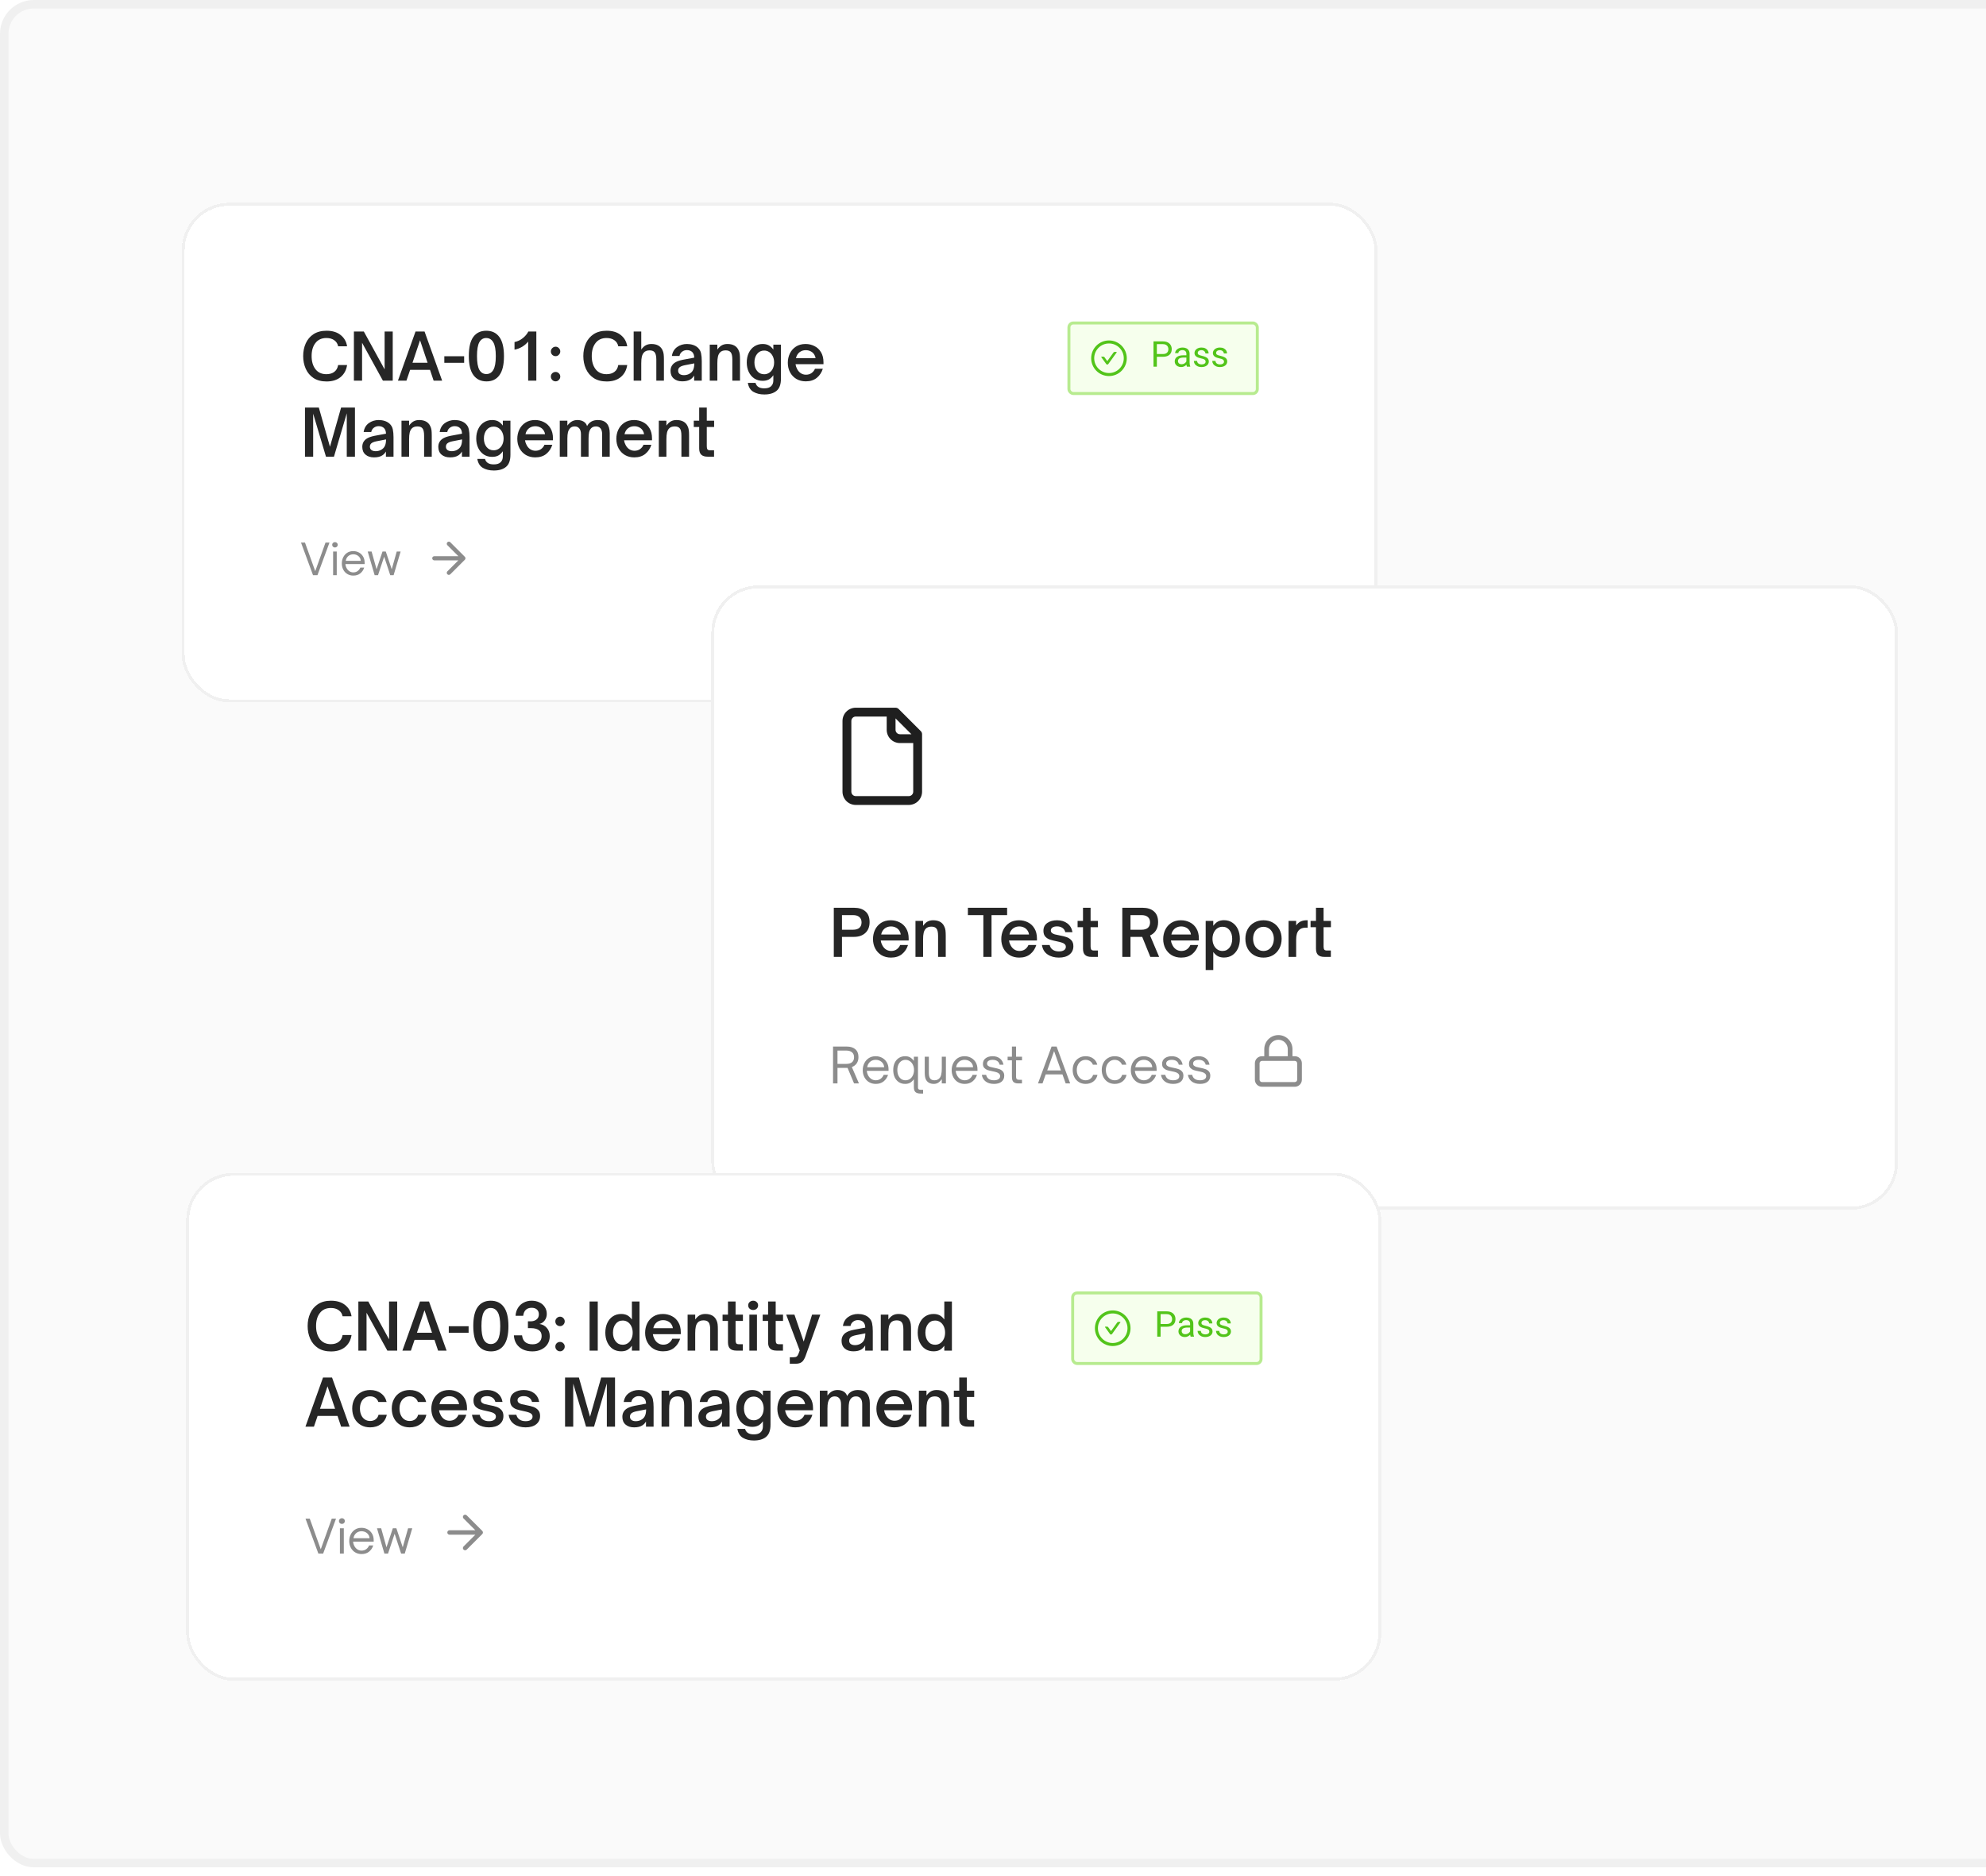 <svg width="235" height="222" viewBox="0 0 235 222" fill="none" xmlns="http://www.w3.org/2000/svg">
<g clip-path="url(#clip0_2806_19013)">
<g clip-path="url(#clip1_2806_19013)">
<rect x="0.5" y="0.5" width="246.5" height="220" rx="3.5" fill="#FAFAFA" stroke="#F0F0F0"/>
<g filter="url(#filter0_d_2806_19013)">
<rect x="21.5" y="24" width="141.502" height="59.12" rx="5.619" fill="white" shape-rendering="crispEdges"/>
<rect x="21.676" y="24.176" width="141.151" height="58.769" rx="5.444" stroke="#F0F0F0" stroke-width="0.351" shape-rendering="crispEdges"/>
<path d="M38.64 45.147C38.031 45.147 37.518 45.012 37.101 44.743C36.69 44.469 36.383 44.103 36.179 43.646C35.976 43.189 35.874 42.686 35.874 42.137C35.874 41.589 35.976 41.088 36.179 40.636C36.383 40.179 36.69 39.816 37.101 39.547C37.518 39.278 38.031 39.143 38.64 39.143C39.326 39.143 39.88 39.31 40.301 39.646C40.728 39.981 40.984 40.428 41.071 40.987H40.012C39.951 40.677 39.796 40.436 39.547 40.263C39.303 40.09 38.996 40.004 38.625 40.004C38.066 40.004 37.635 40.199 37.33 40.59C37.025 40.977 36.873 41.492 36.873 42.137C36.873 42.782 37.025 43.303 37.33 43.699C37.635 44.09 38.066 44.286 38.625 44.286C39.001 44.286 39.311 44.194 39.555 44.012C39.798 43.829 39.951 43.559 40.012 43.204H41.071C40.98 43.803 40.723 44.278 40.301 44.629C39.88 44.974 39.326 45.147 38.64 45.147ZM42.844 45.048H41.877V39.234H43.05L45.511 43.715V39.234H46.471V45.048H45.306L42.844 40.568V45.048ZM48.095 45.048H47.089L49.169 39.234H50.236L52.316 45.048H51.31L50.883 43.775H48.529L48.095 45.048ZM49.703 40.27L48.811 42.93H50.594L49.703 40.27ZM54.922 42.937H52.576V42.16H54.922V42.937ZM57.577 45.139C56.907 45.139 56.389 44.893 56.023 44.4C55.657 43.907 55.474 43.151 55.474 42.13C55.474 41.114 55.652 40.362 56.008 39.874C56.368 39.387 56.879 39.143 57.539 39.143C58.209 39.143 58.725 39.389 59.086 39.882C59.452 40.375 59.634 41.134 59.634 42.16C59.634 43.171 59.454 43.92 59.093 44.408C58.738 44.895 58.232 45.139 57.577 45.139ZM57.554 44.271C57.91 44.271 58.184 44.106 58.377 43.775C58.57 43.445 58.667 42.904 58.667 42.153C58.667 41.391 58.568 40.842 58.37 40.507C58.171 40.172 57.892 40.004 57.531 40.004C57.176 40.004 56.904 40.172 56.716 40.507C56.533 40.842 56.442 41.386 56.442 42.137C56.442 42.899 56.536 43.445 56.724 43.775C56.917 44.106 57.194 44.271 57.554 44.271ZM62.496 40.423C62.303 40.667 62.067 40.873 61.788 41.04C61.508 41.208 61.206 41.322 60.881 41.383V40.484C61.247 40.408 61.575 40.253 61.864 40.019C62.154 39.785 62.372 39.524 62.519 39.234H63.464V45.048H62.496V40.423ZM65.747 42.153C65.59 42.153 65.455 42.099 65.344 41.992C65.237 41.881 65.183 41.746 65.183 41.589C65.183 41.436 65.239 41.307 65.351 41.2C65.463 41.088 65.595 41.032 65.747 41.032C65.895 41.032 66.022 41.088 66.128 41.2C66.24 41.312 66.296 41.441 66.296 41.589C66.296 41.741 66.24 41.873 66.128 41.985C66.022 42.097 65.895 42.153 65.747 42.153ZM65.747 45.132C65.59 45.132 65.455 45.076 65.344 44.964C65.237 44.852 65.183 44.72 65.183 44.568C65.183 44.415 65.237 44.286 65.344 44.179C65.455 44.073 65.59 44.019 65.747 44.019C65.895 44.019 66.022 44.073 66.128 44.179C66.24 44.286 66.296 44.415 66.296 44.568C66.296 44.72 66.24 44.852 66.128 44.964C66.022 45.076 65.895 45.132 65.747 45.132ZM71.789 45.147C71.179 45.147 70.666 45.012 70.25 44.743C69.838 44.469 69.531 44.103 69.328 43.646C69.125 43.189 69.023 42.686 69.023 42.137C69.023 41.589 69.125 41.088 69.328 40.636C69.531 40.179 69.838 39.816 70.25 39.547C70.666 39.278 71.179 39.143 71.789 39.143C72.475 39.143 73.028 39.31 73.45 39.646C73.877 39.981 74.133 40.428 74.219 40.987H73.16C73.099 40.677 72.945 40.436 72.696 40.263C72.452 40.09 72.144 40.004 71.774 40.004C71.215 40.004 70.783 40.199 70.478 40.59C70.174 40.977 70.021 41.492 70.021 42.137C70.021 42.782 70.174 43.303 70.478 43.699C70.783 44.09 71.215 44.286 71.774 44.286C72.15 44.286 72.459 44.194 72.703 44.012C72.947 43.829 73.099 43.559 73.16 43.204H74.219C74.128 43.803 73.871 44.278 73.45 44.629C73.028 44.974 72.475 45.147 71.789 45.147ZM74.98 45.048V39.234H75.879V41.368C76.056 41.124 76.239 40.954 76.427 40.857C76.62 40.761 76.836 40.712 77.075 40.712C77.71 40.712 78.144 40.944 78.378 41.406C78.459 41.573 78.51 41.744 78.53 41.916C78.55 42.089 78.561 42.302 78.561 42.556V45.048H77.662V42.556C77.662 42.13 77.588 41.835 77.441 41.672C77.319 41.535 77.126 41.467 76.862 41.467C76.557 41.467 76.328 41.558 76.176 41.741C76.074 41.858 75.998 42.015 75.947 42.214C75.901 42.407 75.879 42.668 75.879 42.998V45.048H74.98ZM80.73 45.132C80.313 45.132 79.978 45.023 79.724 44.804C79.47 44.586 79.343 44.281 79.343 43.89C79.343 43.493 79.498 43.181 79.808 42.953C80.031 42.79 80.362 42.666 80.799 42.579L82.147 42.328C82.142 42.043 82.066 41.825 81.919 41.672C81.761 41.515 81.548 41.436 81.278 41.436C81.06 41.436 80.87 41.5 80.707 41.627C80.544 41.749 80.443 41.916 80.402 42.13H79.503C79.574 41.672 79.778 41.322 80.113 41.078C80.453 40.834 80.844 40.712 81.286 40.712C81.54 40.712 81.776 40.748 81.995 40.819C82.218 40.89 82.409 40.997 82.566 41.139C82.775 41.332 82.904 41.558 82.955 41.817C83.011 42.076 83.039 42.384 83.039 42.739V45.048H82.139V44.438C82.028 44.631 81.885 44.784 81.713 44.895C81.474 45.053 81.147 45.132 80.73 45.132ZM80.928 44.4C81.136 44.4 81.332 44.357 81.515 44.271C81.754 44.149 81.919 43.989 82.01 43.791C82.106 43.593 82.155 43.331 82.155 43.006L81.019 43.227C80.725 43.288 80.517 43.374 80.395 43.486C80.293 43.587 80.242 43.715 80.242 43.867C80.242 44.035 80.303 44.166 80.425 44.263C80.552 44.355 80.72 44.4 80.928 44.4ZM83.983 45.048V40.789H84.882V41.368C85.06 41.124 85.243 40.954 85.431 40.857C85.618 40.761 85.832 40.712 86.071 40.712C86.711 40.712 87.145 40.944 87.374 41.406C87.46 41.573 87.513 41.744 87.534 41.916C87.554 42.089 87.564 42.302 87.564 42.556V45.048H86.657V42.556C86.657 42.333 86.639 42.15 86.604 42.008C86.573 41.865 86.52 41.754 86.444 41.672C86.322 41.535 86.129 41.467 85.865 41.467C85.555 41.467 85.324 41.558 85.171 41.741C85.07 41.858 84.996 42.013 84.951 42.206C84.905 42.399 84.882 42.663 84.882 42.998V45.048H83.983ZM90.442 46.686C89.939 46.686 89.507 46.582 89.147 46.374C88.791 46.165 88.573 45.812 88.492 45.315H89.398C89.464 45.538 89.581 45.701 89.749 45.802C89.916 45.909 90.145 45.962 90.434 45.962C90.8 45.962 91.069 45.878 91.242 45.711C91.42 45.543 91.509 45.312 91.509 45.017V44.408C91.331 44.657 91.143 44.829 90.945 44.926C90.747 45.023 90.513 45.071 90.244 45.071C89.873 45.071 89.546 44.979 89.261 44.796C88.977 44.608 88.756 44.349 88.598 44.019C88.441 43.689 88.362 43.316 88.362 42.899C88.362 42.478 88.441 42.102 88.598 41.772C88.756 41.436 88.977 41.177 89.261 40.994C89.546 40.806 89.871 40.712 90.236 40.712C90.511 40.712 90.744 40.761 90.937 40.857C91.135 40.954 91.326 41.124 91.509 41.368V40.789H92.408V44.812C92.408 45.492 92.233 45.975 91.882 46.259C91.537 46.544 91.057 46.686 90.442 46.686ZM90.419 44.294C90.648 44.294 90.851 44.233 91.029 44.111C91.212 43.989 91.351 43.824 91.448 43.615C91.549 43.402 91.6 43.161 91.6 42.892C91.6 42.627 91.549 42.389 91.448 42.175C91.346 41.962 91.207 41.794 91.029 41.672C90.851 41.551 90.648 41.49 90.419 41.49C90.074 41.49 89.794 41.624 89.581 41.893C89.373 42.158 89.269 42.49 89.269 42.892C89.269 43.298 89.373 43.633 89.581 43.897C89.794 44.161 90.074 44.294 90.419 44.294ZM95.346 45.132C94.93 45.132 94.559 45.038 94.234 44.85C93.914 44.657 93.665 44.395 93.487 44.065C93.309 43.73 93.22 43.354 93.22 42.937C93.22 42.551 93.299 42.188 93.456 41.848C93.619 41.507 93.858 41.233 94.173 41.025C94.493 40.817 94.876 40.712 95.323 40.712C95.699 40.712 96.047 40.794 96.367 40.956C96.692 41.114 96.951 41.355 97.144 41.68C97.342 42.005 97.441 42.404 97.441 42.876V43.105H94.135C94.165 43.303 94.213 43.461 94.279 43.577C94.381 43.816 94.526 44.004 94.714 44.141C94.907 44.278 95.125 44.347 95.369 44.347C95.628 44.347 95.849 44.281 96.032 44.149C96.22 44.012 96.354 43.842 96.436 43.638H97.365C97.228 44.08 96.989 44.441 96.649 44.72C96.309 44.995 95.874 45.132 95.346 45.132ZM96.504 42.396C96.484 42.239 96.438 42.104 96.367 41.992C96.265 41.815 96.126 41.68 95.948 41.589C95.77 41.492 95.572 41.444 95.354 41.444C95.13 41.444 94.932 41.492 94.759 41.589C94.587 41.68 94.447 41.815 94.34 41.992C94.274 42.094 94.223 42.229 94.188 42.396H96.504ZM37.056 54.048H36.088V48.234H37.726L39.044 52.874L40.362 48.234H42.001V54.048H41.033V48.92L39.517 54.048H38.572L37.056 48.958V54.048ZM44.255 54.132C43.839 54.132 43.504 54.023 43.25 53.804C42.996 53.586 42.869 53.281 42.869 52.89C42.869 52.493 43.024 52.181 43.333 51.953C43.557 51.79 43.887 51.666 44.324 51.579L45.673 51.328C45.667 51.043 45.591 50.825 45.444 50.672C45.286 50.515 45.073 50.436 44.804 50.436C44.586 50.436 44.395 50.5 44.233 50.627C44.07 50.749 43.968 50.916 43.928 51.13H43.029C43.1 50.672 43.303 50.322 43.638 50.078C43.978 49.834 44.37 49.712 44.812 49.712C45.066 49.712 45.302 49.748 45.52 49.819C45.744 49.89 45.934 49.997 46.092 50.139C46.3 50.332 46.429 50.558 46.48 50.817C46.536 51.076 46.564 51.384 46.564 51.739V54.048H45.665V53.438C45.553 53.631 45.411 53.784 45.238 53.895C44.999 54.053 44.672 54.132 44.255 54.132ZM44.453 53.4C44.662 53.4 44.857 53.357 45.04 53.271C45.279 53.149 45.444 52.989 45.535 52.791C45.632 52.593 45.68 52.331 45.68 52.006L44.545 52.227C44.25 52.288 44.042 52.374 43.92 52.486C43.819 52.587 43.768 52.715 43.768 52.867C43.768 53.035 43.829 53.166 43.951 53.263C44.078 53.355 44.245 53.4 44.453 53.4ZM47.508 54.048V49.789H48.407V50.368C48.585 50.124 48.768 49.954 48.956 49.857C49.144 49.761 49.357 49.712 49.596 49.712C50.236 49.712 50.67 49.944 50.899 50.406C50.985 50.573 51.039 50.744 51.059 50.916C51.079 51.089 51.089 51.302 51.089 51.556V54.048H50.183V51.556C50.183 51.333 50.165 51.15 50.129 51.008C50.099 50.865 50.046 50.754 49.969 50.672C49.847 50.535 49.654 50.467 49.39 50.467C49.081 50.467 48.849 50.558 48.697 50.741C48.595 50.858 48.522 51.013 48.476 51.206C48.43 51.399 48.407 51.663 48.407 51.998V54.048H47.508ZM53.251 54.132C52.835 54.132 52.499 54.023 52.245 53.804C51.992 53.586 51.864 53.281 51.864 52.89C51.864 52.493 52.019 52.181 52.329 51.953C52.553 51.79 52.883 51.666 53.32 51.579L54.668 51.328C54.663 51.043 54.587 50.825 54.44 50.672C54.282 50.515 54.069 50.436 53.8 50.436C53.581 50.436 53.391 50.5 53.228 50.627C53.066 50.749 52.964 50.916 52.924 51.13H52.025C52.096 50.672 52.299 50.322 52.634 50.078C52.974 49.834 53.365 49.712 53.807 49.712C54.061 49.712 54.298 49.748 54.516 49.819C54.739 49.89 54.93 49.997 55.087 50.139C55.296 50.332 55.425 50.558 55.476 50.817C55.532 51.076 55.56 51.384 55.56 51.739V54.048H54.661V53.438C54.549 53.631 54.407 53.784 54.234 53.895C53.995 54.053 53.668 54.132 53.251 54.132ZM53.449 53.4C53.658 53.4 53.853 53.357 54.036 53.271C54.275 53.149 54.44 52.989 54.531 52.791C54.628 52.593 54.676 52.331 54.676 52.006L53.541 52.227C53.246 52.288 53.038 52.374 52.916 52.486C52.814 52.587 52.764 52.715 52.764 52.867C52.764 53.035 52.825 53.166 52.947 53.263C53.073 53.355 53.241 53.4 53.449 53.4ZM58.432 55.686C57.929 55.686 57.497 55.582 57.137 55.374C56.781 55.165 56.563 54.812 56.481 54.315H57.388C57.454 54.538 57.571 54.701 57.739 54.802C57.906 54.909 58.135 54.962 58.424 54.962C58.79 54.962 59.059 54.878 59.232 54.711C59.41 54.543 59.499 54.312 59.499 54.017V53.408C59.321 53.657 59.133 53.829 58.935 53.926C58.737 54.023 58.503 54.071 58.234 54.071C57.863 54.071 57.535 53.979 57.251 53.796C56.966 53.608 56.745 53.349 56.588 53.019C56.431 52.689 56.352 52.316 56.352 51.899C56.352 51.478 56.431 51.102 56.588 50.772C56.745 50.436 56.966 50.177 57.251 49.994C57.535 49.806 57.86 49.712 58.226 49.712C58.501 49.712 58.734 49.761 58.927 49.857C59.125 49.954 59.316 50.124 59.499 50.368V49.789H60.398V53.812C60.398 54.492 60.222 54.975 59.872 55.259C59.526 55.544 59.047 55.686 58.432 55.686ZM58.409 53.294C58.638 53.294 58.841 53.233 59.019 53.111C59.201 52.989 59.341 52.824 59.438 52.615C59.539 52.402 59.59 52.161 59.59 51.892C59.59 51.627 59.539 51.389 59.438 51.175C59.336 50.962 59.196 50.794 59.019 50.672C58.841 50.551 58.638 50.49 58.409 50.49C58.064 50.49 57.784 50.624 57.571 50.893C57.363 51.158 57.258 51.49 57.258 51.892C57.258 52.298 57.363 52.633 57.571 52.897C57.784 53.161 58.064 53.294 58.409 53.294ZM63.336 54.132C62.919 54.132 62.549 54.038 62.224 53.85C61.904 53.657 61.655 53.395 61.477 53.065C61.299 52.73 61.21 52.354 61.21 51.937C61.21 51.551 61.289 51.188 61.446 50.848C61.609 50.507 61.848 50.233 62.163 50.025C62.483 49.817 62.866 49.712 63.313 49.712C63.689 49.712 64.037 49.794 64.357 49.956C64.682 50.114 64.941 50.355 65.134 50.68C65.332 51.005 65.431 51.404 65.431 51.876V52.105H62.124C62.155 52.303 62.203 52.461 62.269 52.577C62.371 52.816 62.516 53.004 62.703 53.141C62.897 53.278 63.115 53.347 63.359 53.347C63.618 53.347 63.839 53.281 64.022 53.149C64.21 53.012 64.344 52.842 64.425 52.638H65.355C65.218 53.08 64.979 53.441 64.639 53.72C64.299 53.995 63.864 54.132 63.336 54.132ZM64.494 51.396C64.474 51.239 64.428 51.104 64.357 50.992C64.255 50.815 64.116 50.68 63.938 50.589C63.76 50.492 63.562 50.444 63.343 50.444C63.12 50.444 62.922 50.492 62.749 50.589C62.577 50.68 62.437 50.815 62.33 50.992C62.264 51.094 62.213 51.229 62.178 51.396H64.494ZM66.237 54.048V49.789H67.136V50.368C67.314 50.134 67.496 49.966 67.684 49.865C67.877 49.763 68.091 49.712 68.324 49.712C68.609 49.712 68.853 49.773 69.056 49.895C69.259 50.017 69.396 50.195 69.467 50.429C69.721 49.951 70.145 49.712 70.74 49.712C71.212 49.712 71.565 49.847 71.799 50.116C72.032 50.386 72.149 50.767 72.149 51.259V54.048H71.25V51.396C71.25 51.092 71.187 50.86 71.06 50.703C70.933 50.545 70.752 50.467 70.519 50.467C70.27 50.467 70.077 50.543 69.94 50.695C69.828 50.817 69.749 50.975 69.704 51.168C69.663 51.361 69.643 51.607 69.643 51.907V54.048H68.743V51.396C68.743 51.092 68.677 50.86 68.545 50.703C68.418 50.545 68.236 50.467 67.997 50.467C67.753 50.467 67.565 50.548 67.433 50.711C67.331 50.822 67.255 50.972 67.204 51.16C67.159 51.348 67.136 51.597 67.136 51.907V54.048H66.237ZM75.055 54.132C74.639 54.132 74.268 54.038 73.943 53.85C73.623 53.657 73.374 53.395 73.196 53.065C73.018 52.73 72.929 52.354 72.929 51.937C72.929 51.551 73.008 51.188 73.165 50.848C73.328 50.507 73.567 50.233 73.882 50.025C74.202 49.817 74.585 49.712 75.032 49.712C75.408 49.712 75.756 49.794 76.076 49.956C76.401 50.114 76.66 50.355 76.853 50.68C77.051 51.005 77.15 51.404 77.15 51.876V52.105H73.844C73.874 52.303 73.922 52.461 73.988 52.577C74.09 52.816 74.235 53.004 74.423 53.141C74.616 53.278 74.834 53.347 75.078 53.347C75.337 53.347 75.558 53.281 75.741 53.149C75.929 53.012 76.063 52.842 76.145 52.638H77.074C76.937 53.08 76.698 53.441 76.358 53.72C76.018 53.995 75.583 54.132 75.055 54.132ZM76.213 51.396C76.193 51.239 76.147 51.104 76.076 50.992C75.975 50.815 75.835 50.68 75.657 50.589C75.479 50.492 75.281 50.444 75.063 50.444C74.839 50.444 74.641 50.492 74.468 50.589C74.296 50.68 74.156 50.815 74.049 50.992C73.983 51.094 73.933 51.229 73.897 51.396H76.213ZM77.956 54.048V49.789H78.855V50.368C79.033 50.124 79.216 49.954 79.404 49.857C79.591 49.761 79.805 49.712 80.044 49.712C80.684 49.712 81.118 49.944 81.347 50.406C81.433 50.573 81.486 50.744 81.507 50.916C81.527 51.089 81.537 51.302 81.537 51.556V54.048H80.63V51.556C80.63 51.333 80.612 51.15 80.577 51.008C80.546 50.865 80.493 50.754 80.417 50.672C80.295 50.535 80.102 50.467 79.838 50.467C79.528 50.467 79.297 50.558 79.144 50.741C79.043 50.858 78.969 51.013 78.924 51.206C78.878 51.399 78.855 51.663 78.855 51.998V54.048H77.956ZM83.731 54.048C83.401 54.048 83.152 53.972 82.985 53.819C82.817 53.667 82.733 53.415 82.733 53.065V50.535H82.093V49.789H82.733V48.234H83.632V49.789H84.501V50.535H83.632V52.813C83.632 52.976 83.658 53.098 83.709 53.179C83.759 53.255 83.871 53.294 84.044 53.294H84.493V54.048H83.731Z" fill="#262626"/>
<rect x="126.484" y="38.224" width="22.292" height="8.351" rx="0.527" fill="#F6FFED"/>
<rect x="126.484" y="38.224" width="22.292" height="8.351" rx="0.527" stroke="#B7EB8F" stroke-width="0.351"/>
<path d="M131.225 40.292C132.388 40.292 133.332 41.236 133.332 42.399C133.332 43.563 132.388 44.507 131.225 44.507C130.061 44.507 129.117 43.563 129.117 42.399C129.117 41.236 130.061 40.292 131.225 40.292ZM131.225 40.649C130.259 40.649 129.475 41.433 129.475 42.399C129.475 43.365 130.258 44.149 131.225 44.149C132.191 44.149 132.975 43.365 132.975 42.399C132.975 41.433 132.191 40.65 131.225 40.649ZM132.104 41.651C132.134 41.651 132.152 41.686 132.134 41.711L131.144 43.085C131.13 43.104 131.111 43.12 131.09 43.131C131.069 43.142 131.045 43.148 131.021 43.148C130.998 43.147 130.974 43.142 130.953 43.131C130.932 43.12 130.914 43.104 130.9 43.085L130.314 42.272C130.297 42.247 130.314 42.212 130.345 42.212H130.565C130.614 42.212 130.659 42.235 130.688 42.274L131.022 42.739L131.762 41.714C131.79 41.675 131.836 41.651 131.884 41.651H132.104Z" fill="#52C41A"/>
<path d="M137.597 42.224H136.797V41.901H137.597C137.752 41.901 137.878 41.877 137.974 41.827C138.07 41.778 138.14 41.709 138.184 41.621C138.229 41.534 138.252 41.434 138.252 41.321C138.252 41.218 138.229 41.121 138.184 41.031C138.14 40.94 138.07 40.868 137.974 40.813C137.878 40.757 137.752 40.728 137.597 40.728H136.889V43.399H136.492V40.403H137.597C137.824 40.403 138.015 40.442 138.171 40.52C138.328 40.599 138.447 40.707 138.527 40.846C138.608 40.983 138.649 41.14 138.649 41.317C138.649 41.509 138.608 41.673 138.527 41.809C138.447 41.944 138.328 42.048 138.171 42.12C138.015 42.189 137.824 42.224 137.597 42.224ZM140.382 43.019V41.873C140.382 41.785 140.364 41.709 140.328 41.644C140.294 41.578 140.242 41.528 140.172 41.492C140.102 41.456 140.015 41.438 139.912 41.438C139.816 41.438 139.732 41.455 139.659 41.488C139.588 41.521 139.532 41.564 139.491 41.617C139.451 41.671 139.431 41.728 139.431 41.79H139.05C139.05 41.711 139.071 41.632 139.112 41.554C139.153 41.475 139.212 41.405 139.289 41.342C139.367 41.277 139.46 41.226 139.569 41.189C139.678 41.151 139.801 41.132 139.935 41.132C140.097 41.132 140.24 41.159 140.363 41.214C140.488 41.269 140.585 41.352 140.655 41.463C140.727 41.573 140.762 41.711 140.762 41.877V42.914C140.762 42.988 140.768 43.067 140.781 43.15C140.795 43.234 140.814 43.306 140.84 43.367V43.399H140.443C140.424 43.355 140.409 43.297 140.398 43.224C140.387 43.15 140.382 43.082 140.382 43.019ZM140.447 42.05L140.452 42.317H140.067C139.958 42.317 139.862 42.326 139.777 42.344C139.692 42.36 139.62 42.386 139.563 42.42C139.505 42.454 139.461 42.497 139.431 42.55C139.401 42.6 139.386 42.66 139.386 42.729C139.386 42.798 139.401 42.862 139.433 42.92C139.464 42.978 139.512 43.023 139.575 43.058C139.639 43.091 139.718 43.107 139.812 43.107C139.928 43.107 140.031 43.083 140.12 43.033C140.209 42.984 140.28 42.923 140.332 42.852C140.386 42.781 140.414 42.711 140.419 42.644L140.581 42.827C140.572 42.885 140.546 42.949 140.503 43.019C140.46 43.089 140.404 43.156 140.332 43.22C140.262 43.283 140.179 43.336 140.081 43.379C139.985 43.42 139.877 43.441 139.756 43.441C139.605 43.441 139.473 43.411 139.359 43.352C139.246 43.293 139.159 43.214 139.095 43.115C139.034 43.015 139.003 42.904 139.003 42.78C139.003 42.661 139.026 42.556 139.073 42.465C139.119 42.373 139.187 42.297 139.274 42.237C139.362 42.175 139.468 42.128 139.591 42.097C139.715 42.065 139.853 42.05 140.005 42.05H140.447ZM142.658 42.809C142.658 42.754 142.645 42.703 142.62 42.657C142.597 42.608 142.548 42.565 142.474 42.527C142.402 42.487 142.292 42.453 142.145 42.424C142.022 42.398 141.91 42.367 141.81 42.331C141.711 42.296 141.627 42.252 141.557 42.202C141.488 42.151 141.435 42.091 141.398 42.023C141.361 41.954 141.343 41.874 141.343 41.782C141.343 41.694 141.362 41.611 141.4 41.533C141.44 41.455 141.496 41.386 141.567 41.325C141.64 41.265 141.727 41.217 141.828 41.183C141.93 41.149 142.043 41.132 142.168 41.132C142.346 41.132 142.498 41.163 142.625 41.226C142.751 41.289 142.848 41.374 142.915 41.48C142.982 41.584 143.016 41.7 143.016 41.827H142.635C142.635 41.766 142.616 41.706 142.579 41.648C142.544 41.589 142.491 41.541 142.421 41.502C142.352 41.464 142.268 41.444 142.168 41.444C142.062 41.444 141.976 41.461 141.911 41.494C141.846 41.525 141.799 41.566 141.769 41.615C141.74 41.665 141.725 41.717 141.725 41.772C141.725 41.813 141.732 41.85 141.746 41.883C141.761 41.914 141.787 41.944 141.824 41.971C141.861 41.997 141.913 42.022 141.98 42.045C142.048 42.069 142.133 42.092 142.238 42.115C142.42 42.157 142.57 42.206 142.688 42.264C142.806 42.321 142.894 42.392 142.952 42.475C143.009 42.559 143.038 42.661 143.038 42.78C143.038 42.877 143.018 42.967 142.976 43.047C142.937 43.129 142.878 43.198 142.802 43.257C142.726 43.315 142.636 43.36 142.53 43.393C142.426 43.425 142.308 43.441 142.178 43.441C141.982 43.441 141.816 43.406 141.68 43.336C141.544 43.266 141.441 43.175 141.371 43.064C141.301 42.953 141.266 42.836 141.266 42.712H141.649C141.655 42.816 141.685 42.899 141.74 42.961C141.795 43.022 141.862 43.065 141.941 43.091C142.021 43.115 142.1 43.128 142.178 43.128C142.282 43.128 142.369 43.114 142.439 43.087C142.511 43.059 142.565 43.022 142.602 42.973C142.639 42.925 142.658 42.871 142.658 42.809ZM144.835 42.809C144.835 42.754 144.822 42.703 144.798 42.657C144.774 42.608 144.726 42.565 144.652 42.527C144.579 42.487 144.469 42.453 144.322 42.424C144.199 42.398 144.087 42.367 143.987 42.331C143.888 42.296 143.804 42.252 143.734 42.202C143.665 42.151 143.612 42.091 143.575 42.023C143.538 41.954 143.52 41.874 143.52 41.782C143.52 41.694 143.539 41.611 143.577 41.533C143.617 41.455 143.673 41.386 143.744 41.325C143.817 41.265 143.904 41.217 144.005 41.183C144.107 41.149 144.22 41.132 144.345 41.132C144.523 41.132 144.676 41.163 144.802 41.226C144.928 41.289 145.025 41.374 145.092 41.48C145.159 41.584 145.193 41.7 145.193 41.827H144.812C144.812 41.766 144.794 41.706 144.756 41.648C144.721 41.589 144.668 41.541 144.598 41.502C144.529 41.464 144.445 41.444 144.345 41.444C144.239 41.444 144.154 41.461 144.088 41.494C144.023 41.525 143.976 41.566 143.946 41.615C143.917 41.665 143.902 41.717 143.902 41.772C143.902 41.813 143.909 41.85 143.923 41.883C143.938 41.914 143.964 41.944 144.001 41.971C144.038 41.997 144.09 42.022 144.158 42.045C144.225 42.069 144.311 42.092 144.415 42.115C144.597 42.157 144.748 42.206 144.866 42.264C144.984 42.321 145.071 42.392 145.129 42.475C145.187 42.559 145.215 42.661 145.215 42.78C145.215 42.877 145.195 42.967 145.154 43.047C145.114 43.129 145.056 43.198 144.979 43.257C144.903 43.315 144.813 43.36 144.707 43.393C144.603 43.425 144.486 43.441 144.355 43.441C144.159 43.441 143.993 43.406 143.857 43.336C143.721 43.266 143.619 43.175 143.549 43.064C143.479 42.953 143.444 42.836 143.444 42.712H143.826C143.832 42.816 143.862 42.899 143.917 42.961C143.972 43.022 144.039 43.065 144.119 43.091C144.198 43.115 144.277 43.128 144.355 43.128C144.459 43.128 144.547 43.114 144.617 43.087C144.688 43.059 144.742 43.022 144.779 42.973C144.816 42.925 144.835 42.871 144.835 42.809Z" fill="#52C41A"/>
<path d="M37.565 68.072H37.039L35.618 64.214H36.088L37.302 67.597L38.516 64.214H38.986L37.565 68.072ZM39.847 68.072H39.417V65.276H39.847V68.072ZM39.635 64.795C39.544 64.795 39.466 64.765 39.402 64.704C39.338 64.64 39.306 64.564 39.306 64.477C39.306 64.389 39.338 64.315 39.402 64.254C39.466 64.193 39.544 64.163 39.635 64.163C39.726 64.163 39.803 64.193 39.867 64.254C39.932 64.315 39.964 64.389 39.964 64.477C39.964 64.564 39.932 64.64 39.867 64.704C39.803 64.765 39.726 64.795 39.635 64.795ZM41.807 68.123C41.544 68.123 41.308 68.061 41.099 67.936C40.894 67.811 40.733 67.639 40.619 67.42C40.504 67.201 40.447 66.955 40.447 66.681C40.447 66.422 40.501 66.183 40.609 65.963C40.717 65.741 40.872 65.562 41.074 65.427C41.28 65.292 41.521 65.225 41.797 65.225C42.036 65.225 42.259 65.279 42.465 65.387C42.67 65.495 42.836 65.653 42.96 65.862C43.085 66.068 43.148 66.316 43.148 66.606V66.757H40.872C40.878 66.855 40.897 66.948 40.927 67.035C40.998 67.251 41.111 67.423 41.266 67.551C41.425 67.68 41.603 67.743 41.802 67.743C42.005 67.743 42.178 67.69 42.323 67.582C42.468 67.474 42.573 67.337 42.637 67.172H43.097C43.006 67.455 42.851 67.684 42.632 67.86C42.413 68.035 42.138 68.123 41.807 68.123ZM42.687 66.378C42.681 66.277 42.66 66.186 42.627 66.105C42.556 65.947 42.446 65.823 42.298 65.736C42.153 65.648 41.989 65.604 41.807 65.604C41.622 65.604 41.458 65.648 41.317 65.736C41.178 65.823 41.071 65.947 40.993 66.105C40.959 66.179 40.932 66.27 40.912 66.378H42.687ZM44.73 68.072H44.33L43.511 65.276H43.971L44.558 67.374L45.261 65.276H45.65L46.353 67.374L46.945 65.276H47.405L46.576 68.072H46.176L45.458 65.882L44.73 68.072Z" fill="#8C8C8C"/>
<path fill-rule="evenodd" clip-rule="evenodd" d="M52.937 64.177C53.033 64.082 53.189 64.082 53.285 64.177L55.006 65.898C55.102 65.994 55.102 66.15 55.006 66.246L53.285 67.967C53.189 68.063 53.033 68.063 52.937 67.967C52.841 67.871 52.841 67.715 52.937 67.619L54.239 66.318H51.39C51.255 66.318 51.145 66.208 51.145 66.072C51.145 65.936 51.255 65.826 51.39 65.826H54.239L52.937 64.525C52.841 64.429 52.841 64.273 52.937 64.177Z" fill="#8C8C8C"/>
</g>
<g filter="url(#filter1_d_2806_19013)">
<rect x="84.172" y="69.287" width="140.413" height="73.886" rx="5.579" fill="white" shape-rendering="crispEdges"/>
<rect x="84.346" y="69.462" width="140.065" height="73.537" rx="5.405" stroke="#F0F0F0" stroke-width="0.349" shape-rendering="crispEdges"/>
<g clip-path="url(#clip2_2806_19013)">
<path fill-rule="evenodd" clip-rule="evenodd" d="M100.151 84.218C100.445 83.924 100.844 83.759 101.261 83.759H105.968C106.107 83.759 106.24 83.814 106.338 83.912L108.953 86.527C109.051 86.625 109.107 86.758 109.107 86.897V93.697C109.107 94.113 108.941 94.512 108.647 94.807C108.353 95.101 107.954 95.266 107.537 95.266H101.261C100.844 95.266 100.445 95.101 100.151 94.807C99.857 94.512 99.691 94.113 99.691 93.697V85.328C99.691 84.912 99.857 84.513 100.151 84.218ZM107.844 86.897H106.491C106.353 86.897 106.219 86.842 106.121 86.744C106.023 86.646 105.968 86.513 105.968 86.374V85.022L107.844 86.897ZM104.922 84.805V86.374C104.922 86.79 105.087 87.189 105.382 87.484C105.676 87.778 106.075 87.943 106.491 87.943H108.06V93.697C108.06 93.836 108.005 93.969 107.907 94.067C107.809 94.165 107.676 94.22 107.537 94.22H101.261C101.122 94.22 100.989 94.165 100.891 94.067C100.793 93.969 100.738 93.836 100.738 93.697V85.328C100.738 85.189 100.793 85.056 100.891 84.958C100.989 84.86 101.122 84.805 101.261 84.805H104.922Z" fill="#1F1F1F"/>
</g>
<path d="M98.662 113.25V107.436H101.062C101.631 107.436 102.078 107.579 102.403 107.863C102.733 108.143 102.898 108.567 102.898 109.136C102.898 109.679 102.731 110.106 102.396 110.416C102.06 110.725 101.616 110.88 101.062 110.88H99.63V113.25H98.662ZM100.933 110.035C101.263 110.035 101.514 109.961 101.687 109.814C101.86 109.661 101.946 109.445 101.946 109.166C101.946 108.887 101.857 108.673 101.679 108.526C101.507 108.379 101.258 108.305 100.933 108.305H99.63V110.035H100.933ZM105.426 113.334C105.009 113.334 104.638 113.24 104.313 113.052C103.993 112.859 103.744 112.597 103.567 112.267C103.389 111.932 103.3 111.556 103.3 111.139C103.3 110.753 103.379 110.39 103.536 110.05C103.699 109.71 103.937 109.435 104.252 109.227C104.572 109.019 104.956 108.915 105.403 108.915C105.779 108.915 106.127 108.996 106.447 109.158C106.772 109.316 107.031 109.557 107.224 109.882C107.422 110.207 107.521 110.606 107.521 111.078V111.307H104.214C104.245 111.505 104.293 111.663 104.359 111.779C104.461 112.018 104.605 112.206 104.793 112.343C104.986 112.48 105.205 112.549 105.449 112.549C105.708 112.549 105.929 112.483 106.111 112.351C106.299 112.214 106.434 112.044 106.515 111.84H107.445C107.308 112.282 107.069 112.643 106.729 112.922C106.388 113.197 105.954 113.334 105.426 113.334ZM106.584 110.598C106.564 110.441 106.518 110.306 106.447 110.195C106.345 110.017 106.205 109.882 106.028 109.791C105.85 109.694 105.652 109.646 105.433 109.646C105.21 109.646 105.012 109.694 104.839 109.791C104.666 109.882 104.527 110.017 104.42 110.195C104.354 110.296 104.303 110.431 104.268 110.598H106.584ZM108.327 113.25V108.991H109.226V109.57C109.403 109.326 109.586 109.156 109.774 109.059C109.962 108.963 110.175 108.915 110.414 108.915C111.054 108.915 111.489 109.146 111.717 109.608C111.803 109.776 111.857 109.946 111.877 110.118C111.897 110.291 111.908 110.505 111.908 110.758V113.25H111.001V110.758C111.001 110.535 110.983 110.352 110.948 110.21C110.917 110.068 110.864 109.956 110.788 109.875C110.666 109.737 110.473 109.669 110.209 109.669C109.899 109.669 109.668 109.76 109.515 109.943C109.414 110.06 109.34 110.215 109.294 110.408C109.248 110.601 109.226 110.865 109.226 111.2V113.25H108.327ZM117.326 113.25H116.359V108.305H114.53V107.436H119.17V108.305H117.326V113.25ZM120.605 113.334C120.188 113.334 119.818 113.24 119.492 113.052C119.172 112.859 118.924 112.597 118.746 112.267C118.568 111.932 118.479 111.556 118.479 111.139C118.479 110.753 118.558 110.39 118.715 110.05C118.878 109.71 119.117 109.435 119.431 109.227C119.751 109.019 120.135 108.915 120.582 108.915C120.958 108.915 121.306 108.996 121.626 109.158C121.951 109.316 122.21 109.557 122.403 109.882C122.601 110.207 122.7 110.606 122.7 111.078V111.307H119.393C119.424 111.505 119.472 111.663 119.538 111.779C119.64 112.018 119.785 112.206 119.972 112.343C120.165 112.48 120.384 112.549 120.628 112.549C120.887 112.549 121.108 112.483 121.291 112.351C121.479 112.214 121.613 112.044 121.694 111.84H122.624C122.487 112.282 122.248 112.643 121.908 112.922C121.567 113.197 121.133 113.334 120.605 113.334ZM121.763 110.598C121.743 110.441 121.697 110.306 121.626 110.195C121.524 110.017 121.385 109.882 121.207 109.791C121.029 109.694 120.831 109.646 120.612 109.646C120.389 109.646 120.191 109.694 120.018 109.791C119.845 109.882 119.706 110.017 119.599 110.195C119.533 110.296 119.482 110.431 119.447 110.598H121.763ZM125.296 113.334C124.768 113.334 124.318 113.207 123.948 112.953C123.582 112.699 123.363 112.328 123.292 111.84H124.199C124.26 112.084 124.384 112.272 124.572 112.404C124.76 112.536 125.002 112.602 125.296 112.602C125.545 112.602 125.743 112.557 125.891 112.465C126.043 112.369 126.119 112.234 126.119 112.061C126.119 111.924 126.071 111.815 125.974 111.734C125.883 111.652 125.766 111.592 125.624 111.551C125.487 111.505 125.296 111.457 125.052 111.406C124.717 111.34 124.443 111.272 124.23 111.2C124.021 111.129 123.841 111.012 123.689 110.85C123.541 110.682 123.468 110.454 123.468 110.164C123.468 109.758 123.62 109.448 123.925 109.235C124.23 109.021 124.616 108.915 125.083 108.915C125.571 108.915 125.977 109.039 126.302 109.288C126.627 109.537 126.828 109.882 126.904 110.324H126.058C125.997 110.096 125.88 109.925 125.708 109.814C125.535 109.697 125.327 109.638 125.083 109.638C124.854 109.638 124.674 109.682 124.542 109.768C124.41 109.854 124.344 109.971 124.344 110.118C124.344 110.24 124.387 110.339 124.473 110.416C124.565 110.487 124.677 110.543 124.809 110.583C124.946 110.619 125.134 110.659 125.372 110.705C125.713 110.766 125.992 110.835 126.211 110.911C126.429 110.987 126.617 111.112 126.774 111.284C126.932 111.452 127.011 111.685 127.011 111.985C127.011 112.397 126.858 112.724 126.553 112.968C126.249 113.212 125.83 113.334 125.296 113.334ZM129.147 113.25C128.817 113.25 128.568 113.174 128.401 113.021C128.233 112.869 128.149 112.618 128.149 112.267V109.737H127.509V108.991H128.149V107.436H129.048V108.991H129.917V109.737H129.048V112.016C129.048 112.178 129.074 112.3 129.124 112.381C129.175 112.458 129.287 112.496 129.46 112.496H129.909V113.25H129.147ZM137.159 113.25H136.115L135.155 110.88H133.768V113.25H132.8V107.436H135.2C135.769 107.436 136.216 107.579 136.541 107.863C136.872 108.143 137.037 108.567 137.037 109.136C137.037 109.517 136.953 109.842 136.785 110.111C136.623 110.375 136.389 110.576 136.084 110.713L137.159 113.25ZM133.768 110.035H135.071C135.401 110.035 135.652 109.961 135.825 109.814C135.998 109.661 136.084 109.445 136.084 109.166C136.084 108.887 135.995 108.673 135.818 108.526C135.645 108.379 135.396 108.305 135.071 108.305H133.768V110.035ZM139.765 113.334C139.348 113.334 138.977 113.24 138.652 113.052C138.332 112.859 138.083 112.597 137.906 112.267C137.728 111.932 137.639 111.556 137.639 111.139C137.639 110.753 137.718 110.39 137.875 110.05C138.038 109.71 138.276 109.435 138.591 109.227C138.911 109.019 139.295 108.915 139.742 108.915C140.118 108.915 140.466 108.996 140.786 109.158C141.111 109.316 141.37 109.557 141.563 109.882C141.761 110.207 141.86 110.606 141.86 111.078V111.307H138.553C138.584 111.505 138.632 111.663 138.698 111.779C138.8 112.018 138.944 112.206 139.132 112.343C139.325 112.48 139.544 112.549 139.788 112.549C140.047 112.549 140.268 112.483 140.451 112.351C140.638 112.214 140.773 112.044 140.854 111.84H141.784C141.647 112.282 141.408 112.643 141.068 112.922C140.727 113.197 140.293 113.334 139.765 113.334ZM140.923 110.598C140.903 110.441 140.857 110.306 140.786 110.195C140.684 110.017 140.545 109.882 140.367 109.791C140.189 109.694 139.991 109.646 139.772 109.646C139.549 109.646 139.351 109.694 139.178 109.791C139.005 109.882 138.866 110.017 138.759 110.195C138.693 110.296 138.642 110.431 138.607 110.598H140.923ZM144.837 108.907C145.208 108.907 145.533 109.001 145.812 109.189C146.097 109.372 146.318 109.631 146.475 109.966C146.633 110.301 146.711 110.685 146.711 111.117C146.711 111.548 146.633 111.932 146.475 112.267C146.318 112.602 146.097 112.864 145.812 113.052C145.533 113.235 145.208 113.326 144.837 113.326C144.568 113.326 144.334 113.278 144.136 113.181C143.938 113.085 143.748 112.915 143.565 112.671V114.804H142.666V108.991H143.565V109.57C143.748 109.326 143.936 109.156 144.129 109.059C144.327 108.958 144.563 108.907 144.837 108.907ZM144.654 109.684C144.426 109.684 144.223 109.745 144.045 109.867C143.867 109.989 143.727 110.159 143.626 110.378C143.524 110.596 143.473 110.842 143.473 111.117C143.473 111.391 143.524 111.637 143.626 111.856C143.727 112.074 143.867 112.244 144.045 112.366C144.223 112.488 144.426 112.549 144.654 112.549C145.005 112.549 145.284 112.414 145.492 112.145C145.701 111.876 145.805 111.533 145.805 111.117C145.805 110.7 145.701 110.357 145.492 110.088C145.284 109.819 145.005 109.684 144.654 109.684ZM149.505 113.334C149.089 113.334 148.718 113.24 148.393 113.052C148.068 112.864 147.814 112.602 147.631 112.267C147.453 111.927 147.364 111.538 147.364 111.101C147.364 110.68 147.453 110.304 147.631 109.974C147.814 109.638 148.068 109.379 148.393 109.197C148.718 109.009 149.089 108.915 149.505 108.915C149.922 108.915 150.292 109.009 150.618 109.197C150.943 109.379 151.197 109.638 151.379 109.974C151.562 110.304 151.654 110.68 151.654 111.101C151.654 111.533 151.562 111.919 151.379 112.259C151.202 112.595 150.95 112.859 150.625 113.052C150.3 113.24 149.927 113.334 149.505 113.334ZM149.505 112.549C149.739 112.549 149.95 112.488 150.138 112.366C150.325 112.239 150.47 112.066 150.572 111.848C150.678 111.63 150.732 111.381 150.732 111.101C150.732 110.837 150.678 110.598 150.572 110.385C150.47 110.167 150.325 109.997 150.138 109.875C149.95 109.753 149.739 109.692 149.505 109.692C149.271 109.692 149.061 109.753 148.873 109.875C148.685 109.991 148.537 110.159 148.431 110.378C148.329 110.591 148.278 110.832 148.278 111.101C148.278 111.386 148.332 111.637 148.438 111.856C148.545 112.074 148.69 112.244 148.873 112.366C149.061 112.488 149.271 112.549 149.505 112.549ZM152.473 113.25V108.991H153.372V109.524C153.539 109.301 153.722 109.143 153.92 109.052C154.123 108.96 154.362 108.915 154.636 108.915H154.735V109.791H154.507C154.167 109.791 153.905 109.882 153.722 110.065C153.488 110.284 153.372 110.659 153.372 111.193V113.25H152.473ZM156.715 113.25C156.385 113.25 156.136 113.174 155.969 113.021C155.801 112.869 155.717 112.618 155.717 112.267V109.737H155.077V108.991H155.717V107.436H156.616V108.991H157.485V109.737H156.616V112.016C156.616 112.178 156.642 112.3 156.692 112.381C156.743 112.458 156.855 112.496 157.028 112.496H157.477V113.25H156.715Z" fill="#262626"/>
<path d="M101.638 128.225H101.061L100.289 126.383H100.197H99.099V128.225H98.573V123.861H100.197C100.628 123.861 100.965 123.968 101.209 124.181C101.457 124.391 101.581 124.7 101.581 125.108C101.581 125.398 101.512 125.644 101.375 125.846C101.238 126.048 101.045 126.194 100.797 126.286L101.638 128.225ZM100.128 125.914C100.43 125.914 100.66 125.847 100.82 125.714C100.98 125.577 101.061 125.38 101.061 125.125C101.061 124.873 100.979 124.679 100.815 124.542C100.651 124.404 100.422 124.336 100.128 124.336H99.099V125.914H100.128ZM103.625 128.282C103.328 128.282 103.061 128.211 102.825 128.07C102.592 127.929 102.411 127.735 102.282 127.487C102.152 127.239 102.087 126.961 102.087 126.652C102.087 126.358 102.148 126.088 102.27 125.84C102.392 125.588 102.568 125.386 102.796 125.234C103.029 125.081 103.301 125.005 103.614 125.005C103.885 125.005 104.136 125.066 104.369 125.188C104.601 125.31 104.788 125.489 104.929 125.725C105.07 125.958 105.141 126.238 105.141 126.566V126.738H102.568C102.575 126.848 102.596 126.953 102.63 127.052C102.71 127.296 102.838 127.491 103.014 127.636C103.193 127.78 103.395 127.853 103.62 127.853C103.849 127.853 104.045 127.792 104.209 127.67C104.373 127.548 104.491 127.393 104.563 127.207H105.084C104.981 127.527 104.805 127.786 104.558 127.984C104.31 128.183 103.999 128.282 103.625 128.282ZM104.621 126.309C104.613 126.194 104.59 126.091 104.552 126C104.472 125.821 104.348 125.682 104.18 125.583C104.016 125.483 103.831 125.434 103.625 125.434C103.416 125.434 103.231 125.483 103.071 125.583C102.914 125.682 102.792 125.821 102.705 126C102.667 126.084 102.636 126.187 102.613 126.309H104.621ZM108.949 129.426C108.659 129.426 108.452 129.366 108.326 129.248C108.2 129.134 108.137 128.943 108.137 128.676V127.733C107.977 127.939 107.819 128.082 107.662 128.162C107.506 128.242 107.319 128.282 107.102 128.282C106.82 128.282 106.572 128.213 106.359 128.076C106.149 127.939 105.985 127.746 105.867 127.498C105.752 127.247 105.695 126.961 105.695 126.641C105.695 126.32 105.752 126.036 105.867 125.788C105.985 125.541 106.151 125.348 106.364 125.211C106.578 125.074 106.824 125.005 107.102 125.005C107.323 125.005 107.512 125.047 107.668 125.131C107.824 125.211 107.981 125.352 108.137 125.554V125.062H108.623V128.716C108.623 128.808 108.648 128.875 108.698 128.917C108.751 128.959 108.835 128.979 108.949 128.979H109.229V129.426H108.949ZM107.148 127.853C107.342 127.853 107.516 127.801 107.668 127.698C107.821 127.592 107.939 127.447 108.023 127.264C108.11 127.081 108.154 126.873 108.154 126.641C108.154 126.412 108.11 126.206 108.023 126.023C107.939 125.84 107.819 125.697 107.662 125.594C107.51 125.487 107.338 125.434 107.148 125.434C106.953 125.434 106.782 125.487 106.633 125.594C106.488 125.697 106.376 125.84 106.296 126.023C106.219 126.206 106.181 126.412 106.181 126.641C106.181 126.873 106.219 127.081 106.296 127.264C106.376 127.447 106.488 127.592 106.633 127.698C106.782 127.801 106.953 127.853 107.148 127.853ZM110.504 128.282C110.061 128.282 109.751 128.116 109.571 127.784C109.472 127.597 109.423 127.325 109.423 126.966V125.062H109.909V126.966C109.909 127.302 109.97 127.538 110.092 127.676C110.199 127.794 110.361 127.853 110.578 127.853C110.818 127.853 111.011 127.775 111.156 127.618C111.258 127.512 111.331 127.365 111.373 127.178C111.419 126.991 111.441 126.736 111.441 126.412V125.062H111.928V128.225H111.441V127.733C111.289 127.927 111.138 128.068 110.99 128.156C110.845 128.24 110.683 128.282 110.504 128.282ZM114.147 128.282C113.85 128.282 113.583 128.211 113.347 128.07C113.114 127.929 112.933 127.735 112.803 127.487C112.674 127.239 112.609 126.961 112.609 126.652C112.609 126.358 112.67 126.088 112.792 125.84C112.914 125.588 113.089 125.386 113.318 125.234C113.551 125.081 113.823 125.005 114.136 125.005C114.406 125.005 114.658 125.066 114.891 125.188C115.123 125.31 115.31 125.489 115.451 125.725C115.592 125.958 115.663 126.238 115.663 126.566V126.738H113.089C113.097 126.848 113.118 126.953 113.152 127.052C113.232 127.296 113.36 127.491 113.535 127.636C113.714 127.78 113.917 127.853 114.141 127.853C114.37 127.853 114.567 127.792 114.73 127.67C114.894 127.548 115.013 127.393 115.085 127.207H115.605C115.503 127.527 115.327 127.786 115.079 127.984C114.832 128.183 114.521 128.282 114.147 128.282ZM115.142 126.309C115.135 126.194 115.112 126.091 115.074 126C114.994 125.821 114.87 125.682 114.702 125.583C114.538 125.483 114.353 125.434 114.147 125.434C113.937 125.434 113.753 125.483 113.592 125.583C113.436 125.682 113.314 125.821 113.226 126C113.188 126.084 113.158 126.187 113.135 126.309H115.142ZM117.612 128.282C117.212 128.282 116.886 128.186 116.634 127.996C116.383 127.805 116.23 127.542 116.177 127.207H116.686C116.728 127.409 116.825 127.567 116.977 127.681C117.134 127.796 117.347 127.853 117.618 127.853C117.839 127.853 118.014 127.811 118.144 127.727C118.278 127.643 118.344 127.523 118.344 127.367C118.344 127.245 118.304 127.148 118.224 127.075C118.148 126.999 118.049 126.942 117.927 126.904C117.809 126.865 117.65 126.827 117.452 126.789C117.204 126.74 117.004 126.69 116.852 126.641C116.703 126.587 116.575 126.503 116.468 126.389C116.362 126.274 116.308 126.116 116.308 125.914C116.308 125.628 116.415 125.405 116.629 125.245C116.846 125.085 117.122 125.005 117.458 125.005C117.801 125.005 118.087 125.095 118.316 125.274C118.544 125.453 118.685 125.699 118.739 126.011H118.287C118.241 125.817 118.146 125.672 118.001 125.577C117.856 125.481 117.675 125.434 117.458 125.434C117.248 125.434 117.084 125.474 116.966 125.554C116.852 125.63 116.794 125.737 116.794 125.874C116.794 125.981 116.831 126.065 116.903 126.126C116.976 126.187 117.065 126.234 117.172 126.269C117.279 126.299 117.429 126.334 117.624 126.372C117.879 126.421 118.087 126.475 118.247 126.532C118.407 126.585 118.544 126.675 118.659 126.801C118.773 126.923 118.83 127.094 118.83 127.315C118.83 127.613 118.724 127.849 118.51 128.024C118.297 128.196 117.997 128.282 117.612 128.282ZM120.488 128.225C120.232 128.225 120.044 128.167 119.922 128.053C119.8 127.939 119.739 127.731 119.739 127.43V125.491H119.23V125.062H119.739V123.861H120.225V125.062H120.934V125.491H120.225V127.332C120.225 127.443 120.232 127.531 120.247 127.596C120.263 127.657 120.297 127.706 120.35 127.744C120.404 127.779 120.488 127.796 120.602 127.796H120.928V128.225H120.488ZM123.356 128.225H122.824L124.431 123.861H125.026L126.633 128.225H126.101L125.718 127.155H123.739L123.356 128.225ZM124.729 124.399L123.917 126.686H125.541L124.729 124.399ZM128.461 128.282C128.163 128.282 127.898 128.211 127.666 128.07C127.433 127.929 127.252 127.733 127.123 127.481C126.993 127.23 126.928 126.946 126.928 126.629C126.928 126.32 126.993 126.042 127.123 125.794C127.252 125.546 127.433 125.354 127.666 125.217C127.898 125.075 128.163 125.005 128.461 125.005C128.815 125.005 129.115 125.096 129.359 125.279C129.606 125.459 129.767 125.703 129.839 126.011H129.319C129.258 125.836 129.149 125.697 128.993 125.594C128.84 125.487 128.663 125.434 128.461 125.434C128.263 125.434 128.083 125.485 127.923 125.588C127.767 125.691 127.643 125.834 127.552 126.017C127.46 126.196 127.414 126.4 127.414 126.629C127.414 126.865 127.458 127.077 127.546 127.264C127.637 127.447 127.763 127.592 127.923 127.698C128.083 127.801 128.263 127.853 128.461 127.853C128.678 127.853 128.865 127.794 129.021 127.676C129.181 127.557 129.288 127.401 129.341 127.207H129.862C129.793 127.542 129.631 127.805 129.376 127.996C129.124 128.186 128.819 128.282 128.461 128.282ZM131.901 128.282C131.604 128.282 131.339 128.211 131.106 128.07C130.874 127.929 130.692 127.733 130.563 127.481C130.433 127.23 130.368 126.946 130.368 126.629C130.368 126.32 130.433 126.042 130.563 125.794C130.692 125.546 130.874 125.354 131.106 125.217C131.339 125.075 131.604 125.005 131.901 125.005C132.256 125.005 132.555 125.096 132.799 125.279C133.047 125.459 133.207 125.703 133.279 126.011H132.759C132.698 125.836 132.589 125.697 132.433 125.594C132.28 125.487 132.103 125.434 131.901 125.434C131.703 125.434 131.524 125.485 131.363 125.588C131.207 125.691 131.083 125.834 130.992 126.017C130.9 126.196 130.854 126.4 130.854 126.629C130.854 126.865 130.898 127.077 130.986 127.264C131.077 127.447 131.203 127.592 131.363 127.698C131.524 127.801 131.703 127.853 131.901 127.853C132.118 127.853 132.305 127.794 132.461 127.676C132.622 127.557 132.728 127.401 132.782 127.207H133.302C133.233 127.542 133.071 127.805 132.816 127.996C132.564 128.186 132.259 128.282 131.901 128.282ZM135.347 128.282C135.05 128.282 134.783 128.211 134.546 128.07C134.314 127.929 134.133 127.735 134.003 127.487C133.873 127.239 133.809 126.961 133.809 126.652C133.809 126.358 133.87 126.088 133.992 125.84C134.114 125.588 134.289 125.386 134.518 125.234C134.75 125.081 135.023 125.005 135.336 125.005C135.606 125.005 135.858 125.066 136.09 125.188C136.323 125.31 136.51 125.489 136.651 125.725C136.792 125.958 136.862 126.238 136.862 126.566V126.738H134.289C134.297 126.848 134.318 126.953 134.352 127.052C134.432 127.296 134.56 127.491 134.735 127.636C134.914 127.78 135.116 127.853 135.341 127.853C135.57 127.853 135.766 127.792 135.93 127.67C136.094 127.548 136.212 127.393 136.285 127.207H136.805C136.702 127.527 136.527 127.786 136.279 127.984C136.031 128.183 135.721 128.282 135.347 128.282ZM136.342 126.309C136.334 126.194 136.312 126.091 136.273 126C136.193 125.821 136.069 125.682 135.902 125.583C135.738 125.483 135.553 125.434 135.347 125.434C135.137 125.434 134.952 125.483 134.792 125.583C134.636 125.682 134.514 125.821 134.426 126C134.388 126.084 134.358 126.187 134.335 126.309H136.342ZM138.812 128.282C138.412 128.282 138.086 128.186 137.834 127.996C137.582 127.805 137.43 127.542 137.377 127.207H137.886C137.927 127.409 138.025 127.567 138.177 127.681C138.334 127.796 138.547 127.853 138.818 127.853C139.039 127.853 139.214 127.811 139.344 127.727C139.477 127.643 139.544 127.523 139.544 127.367C139.544 127.245 139.504 127.148 139.424 127.075C139.348 126.999 139.249 126.942 139.127 126.904C139.008 126.865 138.85 126.827 138.652 126.789C138.404 126.74 138.204 126.69 138.051 126.641C137.903 126.587 137.775 126.503 137.668 126.389C137.561 126.274 137.508 126.116 137.508 125.914C137.508 125.628 137.615 125.405 137.828 125.245C138.046 125.085 138.322 125.005 138.658 125.005C139.001 125.005 139.287 125.095 139.515 125.274C139.744 125.453 139.885 125.699 139.939 126.011H139.487C139.441 125.817 139.346 125.672 139.201 125.577C139.056 125.481 138.875 125.434 138.658 125.434C138.448 125.434 138.284 125.474 138.166 125.554C138.051 125.63 137.994 125.737 137.994 125.874C137.994 125.981 138.03 126.065 138.103 126.126C138.175 126.187 138.265 126.234 138.372 126.269C138.478 126.299 138.629 126.334 138.823 126.372C139.079 126.421 139.287 126.475 139.447 126.532C139.607 126.585 139.744 126.675 139.859 126.801C139.973 126.923 140.03 127.094 140.03 127.315C140.03 127.613 139.923 127.849 139.71 128.024C139.496 128.196 139.197 128.282 138.812 128.282ZM141.995 128.282C141.595 128.282 141.269 128.186 141.017 127.996C140.766 127.805 140.613 127.542 140.56 127.207H141.069C141.111 127.409 141.208 127.567 141.361 127.681C141.517 127.796 141.73 127.853 142.001 127.853C142.222 127.853 142.398 127.811 142.527 127.727C142.661 127.643 142.727 127.523 142.727 127.367C142.727 127.245 142.687 127.148 142.607 127.075C142.531 126.999 142.432 126.942 142.31 126.904C142.192 126.865 142.033 126.827 141.835 126.789C141.587 126.74 141.387 126.69 141.235 126.641C141.086 126.587 140.958 126.503 140.852 126.389C140.745 126.274 140.691 126.116 140.691 125.914C140.691 125.628 140.798 125.405 141.012 125.245C141.229 125.085 141.505 125.005 141.841 125.005C142.184 125.005 142.47 125.095 142.699 125.274C142.927 125.453 143.069 125.699 143.122 126.011H142.67C142.624 125.817 142.529 125.672 142.384 125.577C142.239 125.481 142.058 125.434 141.841 125.434C141.631 125.434 141.467 125.474 141.349 125.554C141.235 125.63 141.178 125.737 141.178 125.874C141.178 125.981 141.214 126.065 141.286 126.126C141.359 126.187 141.448 126.234 141.555 126.269C141.662 126.299 141.812 126.334 142.007 126.372C142.262 126.421 142.47 126.475 142.63 126.532C142.79 126.585 142.927 126.675 143.042 126.801C143.156 126.923 143.213 127.094 143.213 127.315C143.213 127.613 143.107 127.849 142.893 128.024C142.68 128.196 142.38 128.282 141.995 128.282Z" fill="#8C8C8C"/>
<g clip-path="url(#clip3_2806_19013)">
<path fill-rule="evenodd" clip-rule="evenodd" d="M151.268 123.059C150.973 123.059 150.69 123.176 150.482 123.385C150.273 123.593 150.156 123.876 150.156 124.171V125.005H152.38V124.171C152.38 123.876 152.263 123.593 152.055 123.385C151.846 123.176 151.563 123.059 151.268 123.059ZM152.936 125.005V124.171C152.936 123.729 152.761 123.304 152.448 122.991C152.135 122.679 151.711 122.503 151.268 122.503C150.826 122.503 150.402 122.679 150.089 122.991C149.776 123.304 149.6 123.729 149.6 124.171V125.005H149.322C148.862 125.005 148.488 125.378 148.488 125.839V127.785C148.488 128.245 148.862 128.619 149.322 128.619H153.214C153.675 128.619 154.048 128.245 154.048 127.785V125.839C154.048 125.378 153.675 125.005 153.214 125.005H152.936ZM149.322 125.561C149.169 125.561 149.044 125.685 149.044 125.839V127.785C149.044 127.938 149.169 128.063 149.322 128.063H153.214C153.368 128.063 153.492 127.938 153.492 127.785V125.839C153.492 125.685 153.368 125.561 153.214 125.561H149.322Z" fill="#8C8C8C"/>
</g>
</g>
<g filter="url(#filter2_d_2806_19013)">
<rect x="22.027" y="138.799" width="141.417" height="60.12" rx="5.619" fill="white" shape-rendering="crispEdges"/>
<rect x="22.203" y="138.974" width="141.065" height="59.769" rx="5.444" stroke="#F0F0F0" stroke-width="0.351" shape-rendering="crispEdges"/>
<path d="M39.168 159.946C38.558 159.946 38.045 159.811 37.629 159.542C37.217 159.268 36.91 158.902 36.707 158.445C36.503 157.988 36.402 157.485 36.402 156.936C36.402 156.388 36.503 155.887 36.707 155.435C36.91 154.978 37.217 154.615 37.629 154.346C38.045 154.076 38.558 153.942 39.168 153.942C39.853 153.942 40.407 154.109 40.829 154.445C41.255 154.78 41.512 155.227 41.598 155.786H40.539C40.478 155.476 40.323 155.234 40.074 155.062C39.831 154.889 39.523 154.803 39.152 154.803C38.594 154.803 38.162 154.998 37.857 155.389C37.552 155.775 37.4 156.291 37.4 156.936C37.4 157.581 37.552 158.102 37.857 158.498C38.162 158.889 38.594 159.085 39.152 159.085C39.528 159.085 39.838 158.993 40.082 158.81C40.326 158.628 40.478 158.358 40.539 158.003H41.598C41.507 158.602 41.25 159.077 40.829 159.428C40.407 159.773 39.853 159.946 39.168 159.946ZM43.372 159.847H42.404V154.033H43.578L46.038 158.513V154.033H46.999V159.847H45.833L43.372 155.367V159.847ZM48.622 159.847H47.616L49.697 154.033H50.763L52.843 159.847H51.837L51.411 158.574H49.056L48.622 159.847ZM50.23 155.069L49.338 157.729H51.121L50.23 155.069ZM55.45 157.736H53.103V156.959H55.45V157.736ZM58.104 159.938C57.434 159.938 56.916 159.692 56.55 159.199C56.184 158.706 56.002 157.949 56.002 156.928C56.002 155.913 56.179 155.161 56.535 154.673C56.895 154.186 57.406 153.942 58.066 153.942C58.737 153.942 59.252 154.188 59.613 154.681C59.979 155.173 60.162 155.933 60.162 156.959C60.162 157.97 59.981 158.719 59.621 159.207C59.265 159.694 58.76 159.938 58.104 159.938ZM58.082 159.07C58.437 159.07 58.712 158.904 58.904 158.574C59.097 158.244 59.194 157.703 59.194 156.951C59.194 156.189 59.095 155.641 58.897 155.306C58.699 154.97 58.419 154.803 58.059 154.803C57.703 154.803 57.431 154.97 57.243 155.306C57.061 155.641 56.969 156.184 56.969 156.936C56.969 157.698 57.063 158.244 57.251 158.574C57.444 158.904 57.721 159.07 58.082 159.07ZM63.001 159.938C62.574 159.938 62.198 159.862 61.873 159.71C61.553 159.552 61.299 159.331 61.111 159.047C60.928 158.757 60.827 158.422 60.807 158.041H61.774C61.856 158.747 62.27 159.1 63.016 159.1C63.352 159.1 63.613 159.014 63.801 158.841C63.994 158.663 64.091 158.422 64.091 158.117C64.091 157.797 63.976 157.563 63.748 157.416C63.524 157.264 63.214 157.188 62.818 157.188H62.468V156.38H62.788C63.067 156.38 63.298 156.309 63.481 156.167C63.669 156.024 63.763 155.819 63.763 155.549C63.763 155.311 63.687 155.123 63.534 154.986C63.387 154.848 63.176 154.78 62.902 154.78C62.623 154.78 62.397 154.859 62.224 155.016C62.051 155.173 61.947 155.41 61.911 155.725H61.005C61.025 155.374 61.119 155.064 61.287 154.795C61.454 154.526 61.678 154.318 61.957 154.17C62.242 154.018 62.556 153.942 62.902 153.942C63.258 153.942 63.57 154.01 63.839 154.147C64.113 154.279 64.324 154.465 64.472 154.704C64.624 154.937 64.7 155.204 64.7 155.504C64.7 155.803 64.616 156.062 64.449 156.281C64.286 156.499 64.078 156.636 63.824 156.692C64.19 156.743 64.484 156.901 64.708 157.165C64.936 157.424 65.051 157.749 65.051 158.14C65.051 158.49 64.964 158.803 64.791 159.077C64.619 159.346 64.375 159.557 64.06 159.71C63.75 159.862 63.397 159.938 63.001 159.938ZM66.275 156.951C66.117 156.951 65.983 156.898 65.871 156.791C65.764 156.68 65.711 156.545 65.711 156.388C65.711 156.235 65.767 156.106 65.878 155.999C65.99 155.887 66.122 155.831 66.275 155.831C66.422 155.831 66.549 155.887 66.656 155.999C66.767 156.111 66.823 156.24 66.823 156.388C66.823 156.54 66.767 156.672 66.656 156.784C66.549 156.895 66.422 156.951 66.275 156.951ZM66.275 159.93C66.117 159.93 65.983 159.875 65.871 159.763C65.764 159.651 65.711 159.519 65.711 159.367C65.711 159.214 65.764 159.085 65.871 158.978C65.983 158.871 66.117 158.818 66.275 158.818C66.422 158.818 66.549 158.871 66.656 158.978C66.767 159.085 66.823 159.214 66.823 159.367C66.823 159.519 66.767 159.651 66.656 159.763C66.549 159.875 66.422 159.93 66.275 159.93ZM70.731 159.847H69.764V154.033H70.731V159.847ZM73.501 159.93C73.13 159.93 72.802 159.839 72.518 159.656C72.239 159.468 72.02 159.207 71.863 158.871C71.705 158.536 71.627 158.153 71.627 157.721C71.627 157.289 71.705 156.906 71.863 156.57C72.02 156.235 72.239 155.976 72.518 155.793C72.802 155.605 73.13 155.511 73.501 155.511C73.77 155.511 74.004 155.56 74.202 155.656C74.4 155.753 74.591 155.923 74.773 156.167V154.033H75.672V159.847H74.773V159.268C74.591 159.511 74.4 159.684 74.202 159.786C74.009 159.882 73.775 159.93 73.501 159.93ZM73.684 159.153C73.912 159.153 74.115 159.092 74.293 158.97C74.471 158.849 74.611 158.678 74.712 158.46C74.814 158.242 74.865 157.995 74.865 157.721C74.865 157.447 74.814 157.2 74.712 156.982C74.611 156.763 74.471 156.593 74.293 156.471C74.115 156.349 73.912 156.288 73.684 156.288C73.333 156.288 73.054 156.423 72.846 156.692C72.637 156.961 72.533 157.304 72.533 157.721C72.533 158.137 72.637 158.48 72.846 158.749C73.054 159.019 73.333 159.153 73.684 159.153ZM78.462 159.93C78.046 159.93 77.675 159.837 77.35 159.649C77.03 159.456 76.781 159.194 76.603 158.864C76.425 158.529 76.336 158.153 76.336 157.736C76.336 157.35 76.415 156.987 76.572 156.647C76.735 156.306 76.974 156.032 77.289 155.824C77.609 155.615 77.992 155.511 78.439 155.511C78.815 155.511 79.163 155.593 79.483 155.755C79.808 155.913 80.067 156.154 80.26 156.479C80.458 156.804 80.557 157.203 80.557 157.675V157.904H77.251C77.281 158.102 77.329 158.259 77.395 158.376C77.497 158.615 77.642 158.803 77.83 158.94C78.023 159.077 78.241 159.146 78.485 159.146C78.744 159.146 78.965 159.08 79.148 158.948C79.336 158.81 79.47 158.64 79.552 158.437H80.481C80.344 158.879 80.105 159.24 79.765 159.519C79.425 159.793 78.99 159.93 78.462 159.93ZM79.62 157.195C79.6 157.038 79.554 156.903 79.483 156.791C79.381 156.614 79.242 156.479 79.064 156.388C78.886 156.291 78.688 156.243 78.47 156.243C78.246 156.243 78.048 156.291 77.875 156.388C77.703 156.479 77.563 156.614 77.456 156.791C77.39 156.893 77.339 157.028 77.304 157.195H79.62ZM81.363 159.847V155.587H82.262V156.167C82.44 155.923 82.623 155.753 82.811 155.656C82.998 155.56 83.212 155.511 83.451 155.511C84.091 155.511 84.525 155.742 84.753 156.205C84.84 156.372 84.893 156.542 84.913 156.715C84.934 156.888 84.944 157.101 84.944 157.355V159.847H84.037V157.355C84.037 157.132 84.019 156.949 83.984 156.807C83.953 156.664 83.9 156.553 83.824 156.471C83.702 156.334 83.509 156.266 83.245 156.266C82.935 156.266 82.704 156.357 82.551 156.54C82.45 156.657 82.376 156.812 82.331 157.005C82.285 157.198 82.262 157.462 82.262 157.797V159.847H81.363ZM87.138 159.847C86.808 159.847 86.559 159.77 86.392 159.618C86.224 159.466 86.14 159.214 86.14 158.864V156.334H85.5V155.587H86.14V154.033H87.039V155.587H87.908V156.334H87.039V158.612C87.039 158.775 87.065 158.897 87.115 158.978C87.166 159.054 87.278 159.092 87.451 159.092H87.9V159.847H87.138ZM89.569 159.847H88.67V155.587H89.569V159.847ZM89.119 155.039C88.957 155.039 88.817 154.988 88.7 154.886C88.588 154.78 88.532 154.648 88.532 154.49C88.532 154.333 88.588 154.203 88.7 154.102C88.817 153.995 88.957 153.942 89.119 153.942C89.287 153.942 89.427 153.995 89.538 154.102C89.65 154.203 89.706 154.333 89.706 154.49C89.706 154.648 89.65 154.78 89.538 154.886C89.427 154.988 89.287 155.039 89.119 155.039ZM91.885 159.847C91.555 159.847 91.306 159.77 91.139 159.618C90.971 159.466 90.887 159.214 90.887 158.864V156.334H90.247V155.587H90.887V154.033H91.787V155.587H92.655V156.334H91.787V158.612C91.787 158.775 91.812 158.897 91.863 158.978C91.913 159.054 92.025 159.092 92.198 159.092H92.647V159.847H91.885ZM93.455 161.401V160.631H93.904C94.062 160.631 94.179 160.606 94.255 160.555C94.336 160.51 94.41 160.405 94.476 160.243L94.628 159.831L93.028 155.587H94.004L95.101 158.78L96.091 155.587H97.067L95.329 160.464C95.202 160.819 95.052 161.063 94.88 161.195C94.707 161.332 94.461 161.401 94.141 161.401H93.455ZM100.968 159.93C100.551 159.93 100.216 159.821 99.962 159.603C99.708 159.384 99.581 159.08 99.581 158.689C99.581 158.292 99.736 157.98 100.046 157.751C100.269 157.589 100.6 157.464 101.036 157.378L102.385 157.127C102.38 156.842 102.304 156.624 102.156 156.471C101.999 156.314 101.786 156.235 101.516 156.235C101.298 156.235 101.108 156.299 100.945 156.426C100.782 156.548 100.681 156.715 100.64 156.928H99.741C99.812 156.471 100.015 156.121 100.351 155.877C100.691 155.633 101.082 155.511 101.524 155.511C101.778 155.511 102.014 155.547 102.233 155.618C102.456 155.689 102.647 155.796 102.804 155.938C103.012 156.131 103.142 156.357 103.193 156.616C103.249 156.875 103.276 157.182 103.276 157.538V159.847H102.377V159.237C102.266 159.43 102.123 159.583 101.951 159.694C101.712 159.852 101.384 159.93 100.968 159.93ZM101.166 159.199C101.374 159.199 101.57 159.156 101.753 159.07C101.991 158.948 102.156 158.788 102.248 158.589C102.344 158.391 102.393 158.13 102.393 157.805L101.257 158.026C100.963 158.087 100.754 158.173 100.633 158.285C100.531 158.386 100.48 158.513 100.48 158.666C100.48 158.833 100.541 158.965 100.663 159.062C100.79 159.153 100.958 159.199 101.166 159.199ZM104.221 159.847V155.587H105.12V156.167C105.298 155.923 105.481 155.753 105.668 155.656C105.856 155.56 106.07 155.511 106.309 155.511C106.949 155.511 107.383 155.742 107.611 156.205C107.698 156.372 107.751 156.542 107.771 156.715C107.792 156.888 107.802 157.101 107.802 157.355V159.847H106.895V157.355C106.895 157.132 106.877 156.949 106.842 156.807C106.811 156.664 106.758 156.553 106.682 156.471C106.56 156.334 106.367 156.266 106.103 156.266C105.793 156.266 105.562 156.357 105.409 156.54C105.308 156.657 105.234 156.812 105.188 157.005C105.143 157.198 105.12 157.462 105.12 157.797V159.847H104.221ZM110.467 159.93C110.096 159.93 109.768 159.839 109.484 159.656C109.204 159.468 108.986 159.207 108.828 158.871C108.671 158.536 108.592 158.153 108.592 157.721C108.592 157.289 108.671 156.906 108.828 156.57C108.986 156.235 109.204 155.976 109.484 155.793C109.768 155.605 110.096 155.511 110.467 155.511C110.736 155.511 110.969 155.56 111.168 155.656C111.366 155.753 111.556 155.923 111.739 156.167V154.033H112.638V159.847H111.739V159.268C111.556 159.511 111.366 159.684 111.168 159.786C110.975 159.882 110.741 159.93 110.467 159.93ZM110.649 159.153C110.878 159.153 111.081 159.092 111.259 158.97C111.437 158.849 111.576 158.678 111.678 158.46C111.78 158.242 111.83 157.995 111.83 157.721C111.83 157.447 111.78 157.2 111.678 156.982C111.576 156.763 111.437 156.593 111.259 156.471C111.081 156.349 110.878 156.288 110.649 156.288C110.299 156.288 110.02 156.423 109.811 156.692C109.603 156.961 109.499 157.304 109.499 157.721C109.499 158.137 109.603 158.48 109.811 158.749C110.02 159.019 110.299 159.153 110.649 159.153ZM37.148 168.847H36.143L38.223 163.033H39.29L41.37 168.847H40.364L39.937 167.574H37.583L37.148 168.847ZM38.756 164.069L37.865 166.729H39.648L38.756 164.069ZM43.795 168.93C43.379 168.93 43.011 168.837 42.691 168.649C42.37 168.461 42.122 168.199 41.944 167.864C41.766 167.523 41.677 167.135 41.677 166.698C41.677 166.276 41.766 165.901 41.944 165.57C42.122 165.235 42.37 164.976 42.691 164.793C43.011 164.605 43.379 164.511 43.795 164.511C44.298 164.511 44.722 164.638 45.068 164.892C45.418 165.146 45.644 165.492 45.746 165.928H44.771C44.7 165.715 44.578 165.55 44.405 165.433C44.237 165.316 44.034 165.258 43.795 165.258C43.562 165.258 43.353 165.319 43.171 165.441C42.988 165.558 42.846 165.725 42.744 165.944C42.642 166.162 42.592 166.414 42.592 166.698C42.592 166.993 42.642 167.252 42.744 167.475C42.846 167.699 42.988 167.871 43.171 167.993C43.353 168.115 43.562 168.176 43.795 168.176C44.054 168.176 44.27 168.11 44.443 167.978C44.621 167.846 44.738 167.666 44.794 167.437H45.769C45.672 167.904 45.446 168.27 45.091 168.534C44.735 168.798 44.303 168.93 43.795 168.93ZM48.476 168.93C48.059 168.93 47.691 168.837 47.371 168.649C47.051 168.461 46.802 168.199 46.624 167.864C46.446 167.523 46.357 167.135 46.357 166.698C46.357 166.276 46.446 165.901 46.624 165.57C46.802 165.235 47.051 164.976 47.371 164.793C47.691 164.605 48.059 164.511 48.476 164.511C48.978 164.511 49.403 164.638 49.748 164.892C50.099 165.146 50.325 165.492 50.426 165.928H49.451C49.38 165.715 49.258 165.55 49.085 165.433C48.917 165.316 48.714 165.258 48.476 165.258C48.242 165.258 48.034 165.319 47.851 165.441C47.668 165.558 47.526 165.725 47.424 165.944C47.322 166.162 47.272 166.414 47.272 166.698C47.272 166.993 47.322 167.252 47.424 167.475C47.526 167.699 47.668 167.871 47.851 167.993C48.034 168.115 48.242 168.176 48.476 168.176C48.735 168.176 48.95 168.11 49.123 167.978C49.301 167.846 49.418 167.666 49.474 167.437H50.449C50.352 167.904 50.126 168.27 49.771 168.534C49.415 168.798 48.983 168.93 48.476 168.93ZM53.163 168.93C52.747 168.93 52.376 168.837 52.051 168.649C51.731 168.456 51.482 168.194 51.304 167.864C51.127 167.529 51.038 167.153 51.038 166.736C51.038 166.35 51.116 165.987 51.274 165.647C51.436 165.306 51.675 165.032 51.99 164.824C52.31 164.615 52.694 164.511 53.141 164.511C53.517 164.511 53.864 164.593 54.184 164.755C54.51 164.913 54.769 165.154 54.962 165.479C55.16 165.804 55.259 166.203 55.259 166.675V166.904H51.952C51.982 167.102 52.031 167.259 52.097 167.376C52.198 167.615 52.343 167.803 52.531 167.94C52.724 168.077 52.943 168.146 53.186 168.146C53.445 168.146 53.666 168.08 53.849 167.948C54.037 167.81 54.172 167.64 54.253 167.437H55.183C55.045 167.879 54.807 168.24 54.466 168.519C54.126 168.793 53.692 168.93 53.163 168.93ZM54.322 166.195C54.301 166.038 54.255 165.903 54.184 165.791C54.083 165.614 53.943 165.479 53.765 165.388C53.588 165.291 53.389 165.243 53.171 165.243C52.947 165.243 52.749 165.291 52.577 165.388C52.404 165.479 52.264 165.614 52.158 165.791C52.092 165.893 52.041 166.028 52.005 166.195H54.322ZM57.855 168.93C57.327 168.93 56.877 168.804 56.506 168.55C56.14 168.296 55.922 167.925 55.851 167.437H56.758C56.819 167.681 56.943 167.869 57.131 168.001C57.319 168.133 57.56 168.199 57.855 168.199C58.104 168.199 58.302 168.153 58.449 168.062C58.602 167.965 58.678 167.831 58.678 167.658C58.678 167.521 58.629 167.412 58.533 167.33C58.441 167.249 58.325 167.188 58.182 167.148C58.045 167.102 57.855 167.054 57.611 167.003C57.276 166.937 57.001 166.868 56.788 166.797C56.58 166.726 56.4 166.609 56.247 166.447C56.1 166.279 56.026 166.05 56.026 165.761C56.026 165.354 56.178 165.045 56.483 164.831C56.788 164.618 57.174 164.511 57.642 164.511C58.129 164.511 58.535 164.636 58.861 164.885C59.186 165.134 59.386 165.479 59.462 165.921H58.617C58.556 165.692 58.439 165.522 58.266 165.41C58.093 165.294 57.885 165.235 57.642 165.235C57.413 165.235 57.233 165.278 57.1 165.365C56.968 165.451 56.902 165.568 56.902 165.715C56.902 165.837 56.946 165.936 57.032 166.012C57.123 166.083 57.235 166.139 57.367 166.18C57.504 166.215 57.692 166.256 57.931 166.302C58.271 166.363 58.551 166.431 58.769 166.508C58.987 166.584 59.175 166.708 59.333 166.881C59.49 167.049 59.569 167.282 59.569 167.582C59.569 167.993 59.417 168.321 59.112 168.565C58.807 168.809 58.388 168.93 57.855 168.93ZM62.193 168.93C61.664 168.93 61.215 168.804 60.844 168.55C60.478 168.296 60.26 167.925 60.189 167.437H61.096C61.157 167.681 61.281 167.869 61.469 168.001C61.657 168.133 61.898 168.199 62.193 168.199C62.442 168.199 62.64 168.153 62.787 168.062C62.94 167.965 63.016 167.831 63.016 167.658C63.016 167.521 62.967 167.412 62.871 167.33C62.779 167.249 62.663 167.188 62.52 167.148C62.383 167.102 62.193 167.054 61.949 167.003C61.614 166.937 61.339 166.868 61.126 166.797C60.918 166.726 60.737 166.609 60.585 166.447C60.438 166.279 60.364 166.05 60.364 165.761C60.364 165.354 60.517 165.045 60.821 164.831C61.126 164.618 61.512 164.511 61.979 164.511C62.467 164.511 62.873 164.636 63.199 164.885C63.524 165.134 63.724 165.479 63.8 165.921H62.955C62.894 165.692 62.777 165.522 62.604 165.41C62.431 165.294 62.223 165.235 61.979 165.235C61.751 165.235 61.571 165.278 61.438 165.365C61.306 165.451 61.24 165.568 61.24 165.715C61.24 165.837 61.283 165.936 61.37 166.012C61.461 166.083 61.573 166.139 61.705 166.18C61.842 166.215 62.03 166.256 62.269 166.302C62.609 166.363 62.889 166.431 63.107 166.508C63.325 166.584 63.513 166.708 63.671 166.881C63.828 167.049 63.907 167.282 63.907 167.582C63.907 167.993 63.755 168.321 63.45 168.565C63.145 168.809 62.726 168.93 62.193 168.93ZM67.829 168.847H66.862V163.033H68.5L69.818 167.673L71.136 163.033H72.775V168.847H71.807V163.719L70.291 168.847H69.346L67.829 163.757V168.847ZM75.029 168.93C74.613 168.93 74.278 168.821 74.024 168.603C73.77 168.384 73.643 168.08 73.643 167.689C73.643 167.292 73.798 166.98 74.107 166.751C74.331 166.589 74.661 166.464 75.098 166.378L76.447 166.127C76.442 165.842 76.365 165.624 76.218 165.471C76.061 165.314 75.847 165.235 75.578 165.235C75.359 165.235 75.169 165.299 75.007 165.426C74.844 165.548 74.742 165.715 74.702 165.928H73.803C73.874 165.471 74.077 165.121 74.412 164.877C74.752 164.633 75.144 164.511 75.586 164.511C75.84 164.511 76.076 164.547 76.294 164.618C76.518 164.689 76.708 164.796 76.866 164.938C77.074 165.131 77.203 165.357 77.254 165.616C77.31 165.875 77.338 166.182 77.338 166.538V168.847H76.439V168.237C76.327 168.43 76.185 168.583 76.012 168.694C75.773 168.852 75.446 168.93 75.029 168.93ZM75.228 168.199C75.436 168.199 75.631 168.156 75.814 168.07C76.053 167.948 76.218 167.788 76.309 167.589C76.406 167.391 76.454 167.13 76.454 166.805L75.319 167.026C75.024 167.087 74.816 167.173 74.694 167.285C74.593 167.386 74.542 167.513 74.542 167.666C74.542 167.833 74.603 167.965 74.725 168.062C74.852 168.153 75.019 168.199 75.228 168.199ZM78.282 168.847V164.587H79.181V165.167C79.359 164.923 79.542 164.753 79.73 164.656C79.918 164.56 80.131 164.511 80.37 164.511C81.01 164.511 81.444 164.742 81.673 165.205C81.759 165.372 81.813 165.542 81.833 165.715C81.853 165.888 81.863 166.101 81.863 166.355V168.847H80.957V166.355C80.957 166.132 80.939 165.949 80.903 165.807C80.873 165.664 80.82 165.553 80.743 165.471C80.621 165.334 80.428 165.266 80.164 165.266C79.855 165.266 79.623 165.357 79.471 165.54C79.369 165.657 79.296 165.812 79.25 166.005C79.204 166.198 79.181 166.462 79.181 166.797V168.847H78.282ZM84.025 168.93C83.609 168.93 83.273 168.821 83.019 168.603C82.766 168.384 82.638 168.08 82.638 167.689C82.638 167.292 82.793 166.98 83.103 166.751C83.327 166.589 83.657 166.464 84.094 166.378L85.442 166.127C85.437 165.842 85.361 165.624 85.214 165.471C85.056 165.314 84.843 165.235 84.574 165.235C84.355 165.235 84.165 165.299 84.002 165.426C83.84 165.548 83.738 165.715 83.698 165.928H82.799C82.87 165.471 83.073 165.121 83.408 164.877C83.748 164.633 84.139 164.511 84.582 164.511C84.835 164.511 85.072 164.547 85.29 164.618C85.513 164.689 85.704 164.796 85.862 164.938C86.07 165.131 86.199 165.357 86.25 165.616C86.306 165.875 86.334 166.182 86.334 166.538V168.847H85.435V168.237C85.323 168.43 85.181 168.583 85.008 168.694C84.769 168.852 84.442 168.93 84.025 168.93ZM84.223 168.199C84.432 168.199 84.627 168.156 84.81 168.07C85.049 167.948 85.214 167.788 85.305 167.589C85.402 167.391 85.45 167.13 85.45 166.805L84.315 167.026C84.02 167.087 83.812 167.173 83.69 167.285C83.588 167.386 83.538 167.513 83.538 167.666C83.538 167.833 83.599 167.965 83.721 168.062C83.847 168.153 84.015 168.199 84.223 168.199ZM89.206 170.485C88.703 170.485 88.271 170.381 87.911 170.172C87.555 169.964 87.337 169.611 87.255 169.113H88.162C88.228 169.337 88.345 169.499 88.513 169.601C88.68 169.708 88.909 169.761 89.198 169.761C89.564 169.761 89.833 169.677 90.006 169.51C90.184 169.342 90.273 169.111 90.273 168.816V168.207C90.095 168.456 89.907 168.628 89.709 168.725C89.511 168.821 89.277 168.87 89.008 168.87C88.637 168.87 88.309 168.778 88.025 168.595C87.74 168.407 87.519 168.148 87.362 167.818C87.205 167.488 87.126 167.115 87.126 166.698C87.126 166.276 87.205 165.901 87.362 165.57C87.519 165.235 87.74 164.976 88.025 164.793C88.309 164.605 88.635 164.511 89 164.511C89.275 164.511 89.508 164.56 89.701 164.656C89.899 164.753 90.09 164.923 90.273 165.167V164.587H91.172V168.61C91.172 169.291 90.996 169.774 90.646 170.058C90.301 170.343 89.82 170.485 89.206 170.485ZM89.183 168.092C89.412 168.092 89.615 168.031 89.793 167.91C89.975 167.788 90.115 167.623 90.212 167.414C90.313 167.201 90.364 166.96 90.364 166.69C90.364 166.426 90.313 166.188 90.212 165.974C90.11 165.761 89.97 165.593 89.793 165.471C89.615 165.349 89.412 165.288 89.183 165.288C88.838 165.288 88.558 165.423 88.345 165.692C88.137 165.956 88.032 166.289 88.032 166.69C88.032 167.097 88.137 167.432 88.345 167.696C88.558 167.96 88.838 168.092 89.183 168.092ZM94.11 168.93C93.693 168.93 93.323 168.837 92.998 168.649C92.677 168.456 92.429 168.194 92.251 167.864C92.073 167.529 91.984 167.153 91.984 166.736C91.984 166.35 92.063 165.987 92.22 165.647C92.383 165.306 92.622 165.032 92.936 164.824C93.257 164.615 93.64 164.511 94.087 164.511C94.463 164.511 94.811 164.593 95.131 164.755C95.456 164.913 95.715 165.154 95.908 165.479C96.106 165.804 96.205 166.203 96.205 166.675V166.904H92.898C92.929 167.102 92.977 167.259 93.043 167.376C93.145 167.615 93.29 167.803 93.478 167.94C93.671 168.077 93.889 168.146 94.133 168.146C94.392 168.146 94.613 168.08 94.796 167.948C94.984 167.81 95.118 167.64 95.2 167.437H96.129C95.992 167.879 95.753 168.24 95.413 168.519C95.073 168.793 94.638 168.93 94.11 168.93ZM95.268 166.195C95.248 166.038 95.202 165.903 95.131 165.791C95.029 165.614 94.89 165.479 94.712 165.388C94.534 165.291 94.336 165.243 94.118 165.243C93.894 165.243 93.696 165.291 93.523 165.388C93.35 165.479 93.211 165.614 93.104 165.791C93.038 165.893 92.987 166.028 92.952 166.195H95.268ZM97.011 168.847V164.587H97.91V165.167C98.088 164.933 98.27 164.765 98.458 164.664C98.651 164.562 98.865 164.511 99.098 164.511C99.383 164.511 99.627 164.572 99.83 164.694C100.033 164.816 100.17 164.994 100.241 165.227C100.495 164.75 100.919 164.511 101.514 164.511C101.986 164.511 102.339 164.646 102.573 164.915C102.806 165.184 102.923 165.565 102.923 166.058V168.847H102.024V166.195C102.024 165.89 101.961 165.659 101.834 165.502C101.707 165.344 101.526 165.266 101.293 165.266C101.044 165.266 100.851 165.342 100.714 165.494C100.602 165.616 100.523 165.774 100.478 165.967C100.437 166.16 100.417 166.406 100.417 166.706V168.847H99.517V166.195C99.517 165.89 99.451 165.659 99.319 165.502C99.192 165.344 99.01 165.266 98.771 165.266C98.527 165.266 98.339 165.347 98.207 165.509C98.105 165.621 98.029 165.771 97.978 165.959C97.933 166.147 97.91 166.396 97.91 166.706V168.847H97.011ZM105.829 168.93C105.413 168.93 105.042 168.837 104.717 168.649C104.397 168.456 104.148 168.194 103.97 167.864C103.792 167.529 103.703 167.153 103.703 166.736C103.703 166.35 103.782 165.987 103.939 165.647C104.102 165.306 104.341 165.032 104.656 164.824C104.976 164.615 105.359 164.511 105.806 164.511C106.182 164.511 106.53 164.593 106.85 164.755C107.175 164.913 107.434 165.154 107.627 165.479C107.825 165.804 107.924 166.203 107.924 166.675V166.904H104.618C104.648 167.102 104.696 167.259 104.762 167.376C104.864 167.615 105.009 167.803 105.197 167.94C105.39 168.077 105.608 168.146 105.852 168.146C106.111 168.146 106.332 168.08 106.515 167.948C106.703 167.81 106.837 167.64 106.919 167.437H107.848C107.711 167.879 107.472 168.24 107.132 168.519C106.792 168.793 106.357 168.93 105.829 168.93ZM106.987 166.195C106.967 166.038 106.921 165.903 106.85 165.791C106.748 165.614 106.609 165.479 106.431 165.388C106.253 165.291 106.055 165.243 105.837 165.243C105.613 165.243 105.415 165.291 105.242 165.388C105.07 165.479 104.93 165.614 104.823 165.791C104.757 165.893 104.707 166.028 104.671 166.195H106.987ZM108.73 168.847V164.587H109.629V165.167C109.807 164.923 109.99 164.753 110.178 164.656C110.366 164.56 110.579 164.511 110.818 164.511C111.458 164.511 111.892 164.742 112.121 165.205C112.207 165.372 112.26 165.542 112.281 165.715C112.301 165.888 112.311 166.101 112.311 166.355V168.847H111.404V166.355C111.404 166.132 111.387 165.949 111.351 165.807C111.32 165.664 111.267 165.553 111.191 165.471C111.069 165.334 110.876 165.266 110.612 165.266C110.302 165.266 110.071 165.357 109.919 165.54C109.817 165.657 109.743 165.812 109.698 166.005C109.652 166.198 109.629 166.462 109.629 166.797V168.847H108.73ZM114.505 168.847C114.175 168.847 113.926 168.77 113.759 168.618C113.591 168.466 113.507 168.214 113.507 167.864V165.334H112.867V164.587H113.507V163.033H114.406V164.587H115.275V165.334H114.406V167.612C114.406 167.775 114.432 167.897 114.483 167.978C114.533 168.054 114.645 168.092 114.818 168.092H115.267V168.847H114.505Z" fill="#262626"/>
<rect x="126.926" y="153.022" width="22.292" height="8.351" rx="0.527" fill="#F6FFED"/>
<rect x="126.926" y="153.022" width="22.292" height="8.351" rx="0.527" stroke="#B7EB8F" stroke-width="0.351"/>
<path d="M131.666 155.091C132.83 155.091 133.773 156.035 133.773 157.198C133.773 158.362 132.83 159.306 131.666 159.306C130.502 159.306 129.559 158.362 129.559 157.198C129.559 156.035 130.502 155.091 131.666 155.091ZM131.666 155.448C130.7 155.448 129.916 156.232 129.916 157.198C129.916 158.164 130.7 158.948 131.666 158.948C132.632 158.948 133.416 158.164 133.416 157.198C133.416 156.232 132.632 155.448 131.666 155.448ZM132.545 156.45C132.575 156.45 132.594 156.485 132.575 156.51L131.585 157.884C131.571 157.903 131.552 157.919 131.531 157.93C131.51 157.94 131.486 157.946 131.463 157.946C131.439 157.946 131.416 157.94 131.395 157.93C131.374 157.919 131.356 157.903 131.342 157.884L130.756 157.07C130.738 157.045 130.756 157.011 130.786 157.011H131.007C131.055 157.011 131.101 157.034 131.129 157.073L131.464 157.538L132.203 156.513C132.231 156.473 132.277 156.45 132.325 156.45H132.545Z" fill="#52C41A"/>
<path d="M138.039 157.023H137.238V156.7H138.039C138.194 156.7 138.319 156.675 138.415 156.626C138.511 156.577 138.581 156.508 138.625 156.42C138.671 156.332 138.693 156.232 138.693 156.12C138.693 156.017 138.671 155.92 138.625 155.83C138.581 155.739 138.511 155.666 138.415 155.612C138.319 155.555 138.194 155.527 138.039 155.527H137.331V158.198H136.934V155.202H138.039C138.265 155.202 138.456 155.241 138.613 155.319C138.769 155.398 138.888 155.506 138.969 155.644C139.05 155.782 139.09 155.939 139.09 156.116C139.09 156.308 139.05 156.472 138.969 156.608C138.888 156.743 138.769 156.847 138.613 156.918C138.456 156.988 138.265 157.023 138.039 157.023ZM140.823 157.818V156.671C140.823 156.584 140.805 156.507 140.769 156.443C140.735 156.377 140.683 156.326 140.613 156.291C140.543 156.255 140.457 156.237 140.354 156.237C140.258 156.237 140.173 156.254 140.101 156.287C140.029 156.319 139.973 156.363 139.932 156.416C139.892 156.47 139.872 156.527 139.872 156.589H139.492C139.492 156.509 139.512 156.431 139.553 156.352C139.594 156.274 139.653 156.204 139.73 156.14C139.808 156.076 139.902 156.025 140.01 155.988C140.12 155.95 140.242 155.931 140.376 155.931C140.538 155.931 140.681 155.958 140.804 156.013C140.929 156.068 141.027 156.151 141.097 156.262C141.168 156.372 141.204 156.509 141.204 156.675V157.713C141.204 157.787 141.21 157.866 141.222 157.949C141.236 158.033 141.256 158.105 141.282 158.165V158.198H140.885C140.866 158.154 140.85 158.096 140.839 158.023C140.828 157.949 140.823 157.881 140.823 157.818ZM140.889 156.848L140.893 157.116H140.508C140.4 157.116 140.303 157.125 140.218 157.143C140.133 157.159 140.062 157.184 140.004 157.219C139.946 157.253 139.902 157.296 139.872 157.348C139.842 157.399 139.827 157.459 139.827 157.527C139.827 157.597 139.843 157.661 139.874 157.719C139.906 157.776 139.953 157.822 140.016 157.857C140.081 157.89 140.16 157.906 140.253 157.906C140.37 157.906 140.472 157.881 140.562 157.832C140.651 157.783 140.721 157.722 140.774 157.651C140.827 157.58 140.856 157.51 140.86 157.443L141.023 157.626C141.013 157.684 140.987 157.748 140.944 157.818C140.902 157.888 140.845 157.955 140.774 158.019C140.704 158.082 140.62 158.135 140.523 158.178C140.427 158.219 140.318 158.239 140.197 158.239C140.046 158.239 139.914 158.21 139.8 158.151C139.688 158.092 139.6 158.013 139.537 157.914C139.475 157.814 139.444 157.702 139.444 157.579C139.444 157.459 139.468 157.355 139.514 157.264C139.561 157.172 139.628 157.096 139.716 157.036C139.804 156.974 139.909 156.927 140.033 156.896C140.156 156.864 140.294 156.848 140.446 156.848H140.889ZM143.099 157.608C143.099 157.553 143.087 157.502 143.062 157.455C143.039 157.407 142.99 157.364 142.916 157.326C142.843 157.286 142.733 157.252 142.587 157.223C142.463 157.197 142.351 157.166 142.251 157.13C142.152 157.095 142.068 157.051 141.998 157.001C141.929 156.95 141.877 156.89 141.84 156.822C141.802 156.753 141.784 156.673 141.784 156.581C141.784 156.493 141.803 156.41 141.842 156.332C141.881 156.254 141.937 156.184 142.008 156.124C142.081 156.064 142.168 156.016 142.27 155.982C142.371 155.948 142.484 155.931 142.609 155.931C142.787 155.931 142.94 155.962 143.066 156.025C143.192 156.088 143.289 156.173 143.356 156.278C143.423 156.383 143.457 156.498 143.457 156.626H143.076C143.076 156.564 143.058 156.505 143.021 156.447C142.985 156.388 142.932 156.339 142.862 156.301C142.794 156.263 142.709 156.243 142.609 156.243C142.504 156.243 142.418 156.26 142.352 156.293C142.287 156.324 142.24 156.365 142.21 156.414C142.181 156.464 142.167 156.516 142.167 156.571C142.167 156.612 142.174 156.649 142.187 156.682C142.202 156.713 142.228 156.743 142.266 156.77C142.303 156.796 142.355 156.821 142.422 156.844C142.489 156.868 142.575 156.891 142.679 156.914C142.862 156.955 143.012 157.005 143.13 157.062C143.248 157.12 143.336 157.191 143.393 157.274C143.451 157.358 143.48 157.459 143.48 157.579C143.48 157.676 143.459 157.765 143.418 157.846C143.378 157.927 143.32 157.997 143.243 158.056C143.168 158.114 143.077 158.159 142.971 158.192C142.867 158.224 142.75 158.239 142.619 158.239C142.423 158.239 142.257 158.204 142.121 158.134C141.986 158.064 141.883 157.974 141.813 157.863C141.743 157.752 141.708 157.634 141.708 157.511H142.091C142.096 157.615 142.126 157.698 142.181 157.76C142.236 157.82 142.303 157.864 142.383 157.89C142.462 157.914 142.541 157.927 142.619 157.927C142.724 157.927 142.811 157.913 142.881 157.885C142.952 157.858 143.006 157.82 143.043 157.772C143.08 157.724 143.099 157.669 143.099 157.608ZM145.276 157.608C145.276 157.553 145.264 157.502 145.239 157.455C145.216 157.407 145.167 157.364 145.093 157.326C145.02 157.286 144.91 157.252 144.764 157.223C144.64 157.197 144.528 157.166 144.428 157.13C144.329 157.095 144.245 157.051 144.175 157.001C144.107 156.95 144.054 156.89 144.017 156.822C143.98 156.753 143.961 156.673 143.961 156.581C143.961 156.493 143.98 156.41 144.019 156.332C144.059 156.254 144.114 156.184 144.185 156.124C144.258 156.064 144.345 156.016 144.447 155.982C144.548 155.948 144.661 155.931 144.786 155.931C144.965 155.931 145.117 155.962 145.243 156.025C145.369 156.088 145.466 156.173 145.533 156.278C145.601 156.383 145.634 156.498 145.634 156.626H145.253C145.253 156.564 145.235 156.505 145.198 156.447C145.162 156.388 145.109 156.339 145.039 156.301C144.971 156.263 144.886 156.243 144.786 156.243C144.681 156.243 144.595 156.26 144.529 156.293C144.465 156.324 144.417 156.365 144.387 156.414C144.358 156.464 144.344 156.516 144.344 156.571C144.344 156.612 144.351 156.649 144.364 156.682C144.38 156.713 144.406 156.743 144.443 156.77C144.48 156.796 144.532 156.821 144.599 156.844C144.666 156.868 144.752 156.891 144.856 156.914C145.039 156.955 145.189 157.005 145.307 157.062C145.425 157.12 145.513 157.191 145.57 157.274C145.628 157.358 145.657 157.459 145.657 157.579C145.657 157.676 145.636 157.765 145.595 157.846C145.555 157.927 145.497 157.997 145.42 158.056C145.345 158.114 145.254 158.159 145.148 158.192C145.044 158.224 144.927 158.239 144.797 158.239C144.6 158.239 144.434 158.204 144.299 158.134C144.163 158.064 144.06 157.974 143.99 157.863C143.92 157.752 143.885 157.634 143.885 157.511H144.268C144.273 157.615 144.303 157.698 144.358 157.76C144.413 157.82 144.48 157.864 144.56 157.89C144.64 157.914 144.718 157.927 144.797 157.927C144.901 157.927 144.988 157.913 145.058 157.885C145.129 157.858 145.183 157.82 145.221 157.772C145.258 157.724 145.276 157.669 145.276 157.608Z" fill="#52C41A"/>
<path d="M38.237 183.871H37.673L36.15 179.736H36.654L37.955 183.362L39.256 179.736H39.76L38.237 183.871ZM40.683 183.871H40.222V180.874H40.683V183.871ZM40.455 180.359C40.358 180.359 40.275 180.327 40.206 180.262C40.137 180.193 40.103 180.112 40.103 180.018C40.103 179.924 40.137 179.844 40.206 179.779C40.275 179.714 40.358 179.682 40.455 179.682C40.553 179.682 40.636 179.714 40.705 179.779C40.773 179.844 40.807 179.924 40.807 180.018C40.807 180.112 40.773 180.193 40.705 180.262C40.636 180.327 40.553 180.359 40.455 180.359ZM42.783 183.925C42.501 183.925 42.248 183.858 42.025 183.725C41.804 183.591 41.633 183.407 41.51 183.172C41.387 182.937 41.325 182.673 41.325 182.381C41.325 182.102 41.383 181.846 41.499 181.611C41.614 181.373 41.781 181.181 41.997 181.037C42.218 180.892 42.476 180.82 42.772 180.82C43.029 180.82 43.267 180.878 43.488 180.993C43.708 181.109 43.885 181.279 44.019 181.503C44.153 181.723 44.219 181.989 44.219 182.299V182.462H41.781C41.788 182.567 41.808 182.666 41.84 182.76C41.916 182.991 42.037 183.176 42.203 183.313C42.373 183.45 42.565 183.519 42.778 183.519C42.995 183.519 43.181 183.461 43.336 183.345C43.491 183.23 43.603 183.083 43.672 182.906H44.165C44.068 183.21 43.901 183.456 43.667 183.643C43.432 183.831 43.137 183.925 42.783 183.925ZM43.726 182.055C43.719 181.947 43.697 181.85 43.661 181.763C43.585 181.593 43.468 181.461 43.309 181.367C43.154 181.273 42.978 181.226 42.783 181.226C42.584 181.226 42.409 181.273 42.258 181.367C42.109 181.461 41.994 181.593 41.911 181.763C41.875 181.842 41.846 181.94 41.824 182.055H43.726ZM45.915 183.871H45.487L44.609 180.874H45.102L45.731 183.123L46.484 180.874H46.902L47.655 183.123L48.289 180.874H48.782L47.894 183.871H47.465L46.696 181.524L45.915 183.871Z" fill="#8C8C8C"/>
<path fill-rule="evenodd" clip-rule="evenodd" d="M54.851 179.341C54.954 179.238 55.121 179.238 55.224 179.341L57.068 181.185C57.171 181.288 57.171 181.455 57.068 181.558L55.224 183.402C55.121 183.505 54.954 183.505 54.851 183.402C54.748 183.299 54.748 183.132 54.851 183.029L56.245 181.635H53.193C53.048 181.635 52.93 181.517 52.93 181.371C52.93 181.226 53.048 181.108 53.193 181.108H56.245L54.851 179.713C54.748 179.611 54.748 179.444 54.851 179.341Z" fill="#8C8C8C"/>
</g>
</g>
</g>
<defs>
<filter id="filter0_d_2806_19013" x="0.434" y="2.934" width="183.633" height="101.253" filterUnits="userSpaceOnUse" color-interpolation-filters="sRGB">
<feFlood flood-opacity="0" result="BackgroundImageFix"/>
<feColorMatrix in="SourceAlpha" type="matrix" values="0 0 0 0 0 0 0 0 0 0 0 0 0 0 0 0 0 0 127 0" result="hardAlpha"/>
<feOffset/>
<feGaussianBlur stdDeviation="10.533"/>
<feComposite in2="hardAlpha" operator="out"/>
<feColorMatrix type="matrix" values="0 0 0 0 0 0 0 0 0 0 0 0 0 0 0 0 0 0 0.15 0"/>
<feBlend mode="normal" in2="BackgroundImageFix" result="effect1_dropShadow_2806_19013"/>
<feBlend mode="normal" in="SourceGraphic" in2="effect1_dropShadow_2806_19013" result="shape"/>
</filter>
<filter id="filter1_d_2806_19013" x="62.402" y="47.518" width="183.953" height="117.425" filterUnits="userSpaceOnUse" color-interpolation-filters="sRGB">
<feFlood flood-opacity="0" result="BackgroundImageFix"/>
<feColorMatrix in="SourceAlpha" type="matrix" values="0 0 0 0 0 0 0 0 0 0 0 0 0 0 0 0 0 0 127 0" result="hardAlpha"/>
<feOffset/>
<feGaussianBlur stdDeviation="10.885"/>
<feComposite in2="hardAlpha" operator="out"/>
<feColorMatrix type="matrix" values="0 0 0 0 0 0 0 0 0 0 0 0 0 0 0 0 0 0 0.15 0"/>
<feBlend mode="normal" in2="BackgroundImageFix" result="effect1_dropShadow_2806_19013"/>
<feBlend mode="normal" in="SourceGraphic" in2="effect1_dropShadow_2806_19013" result="shape"/>
</filter>
<filter id="filter2_d_2806_19013" x="0.961" y="117.732" width="183.551" height="102.253" filterUnits="userSpaceOnUse" color-interpolation-filters="sRGB">
<feFlood flood-opacity="0" result="BackgroundImageFix"/>
<feColorMatrix in="SourceAlpha" type="matrix" values="0 0 0 0 0 0 0 0 0 0 0 0 0 0 0 0 0 0 127 0" result="hardAlpha"/>
<feOffset/>
<feGaussianBlur stdDeviation="10.533"/>
<feComposite in2="hardAlpha" operator="out"/>
<feColorMatrix type="matrix" values="0 0 0 0 0 0 0 0 0 0 0 0 0 0 0 0 0 0 0.15 0"/>
<feBlend mode="normal" in2="BackgroundImageFix" result="effect1_dropShadow_2806_19013"/>
<feBlend mode="normal" in="SourceGraphic" in2="effect1_dropShadow_2806_19013" result="shape"/>
</filter>
<clipPath id="clip0_2806_19013">
<rect width="235" height="222" fill="white"/>
</clipPath>
<clipPath id="clip1_2806_19013">
<rect width="247.5" height="222" fill="white"/>
</clipPath>
<clipPath id="clip2_2806_19013">
<rect width="12.553" height="12.553" fill="white" transform="translate(98.121 83.235)"/>
</clipPath>
<clipPath id="clip3_2806_19013">
<rect width="6.672" height="6.672" fill="white" transform="translate(147.934 122.225)"/>
</clipPath>
</defs>
</svg>
